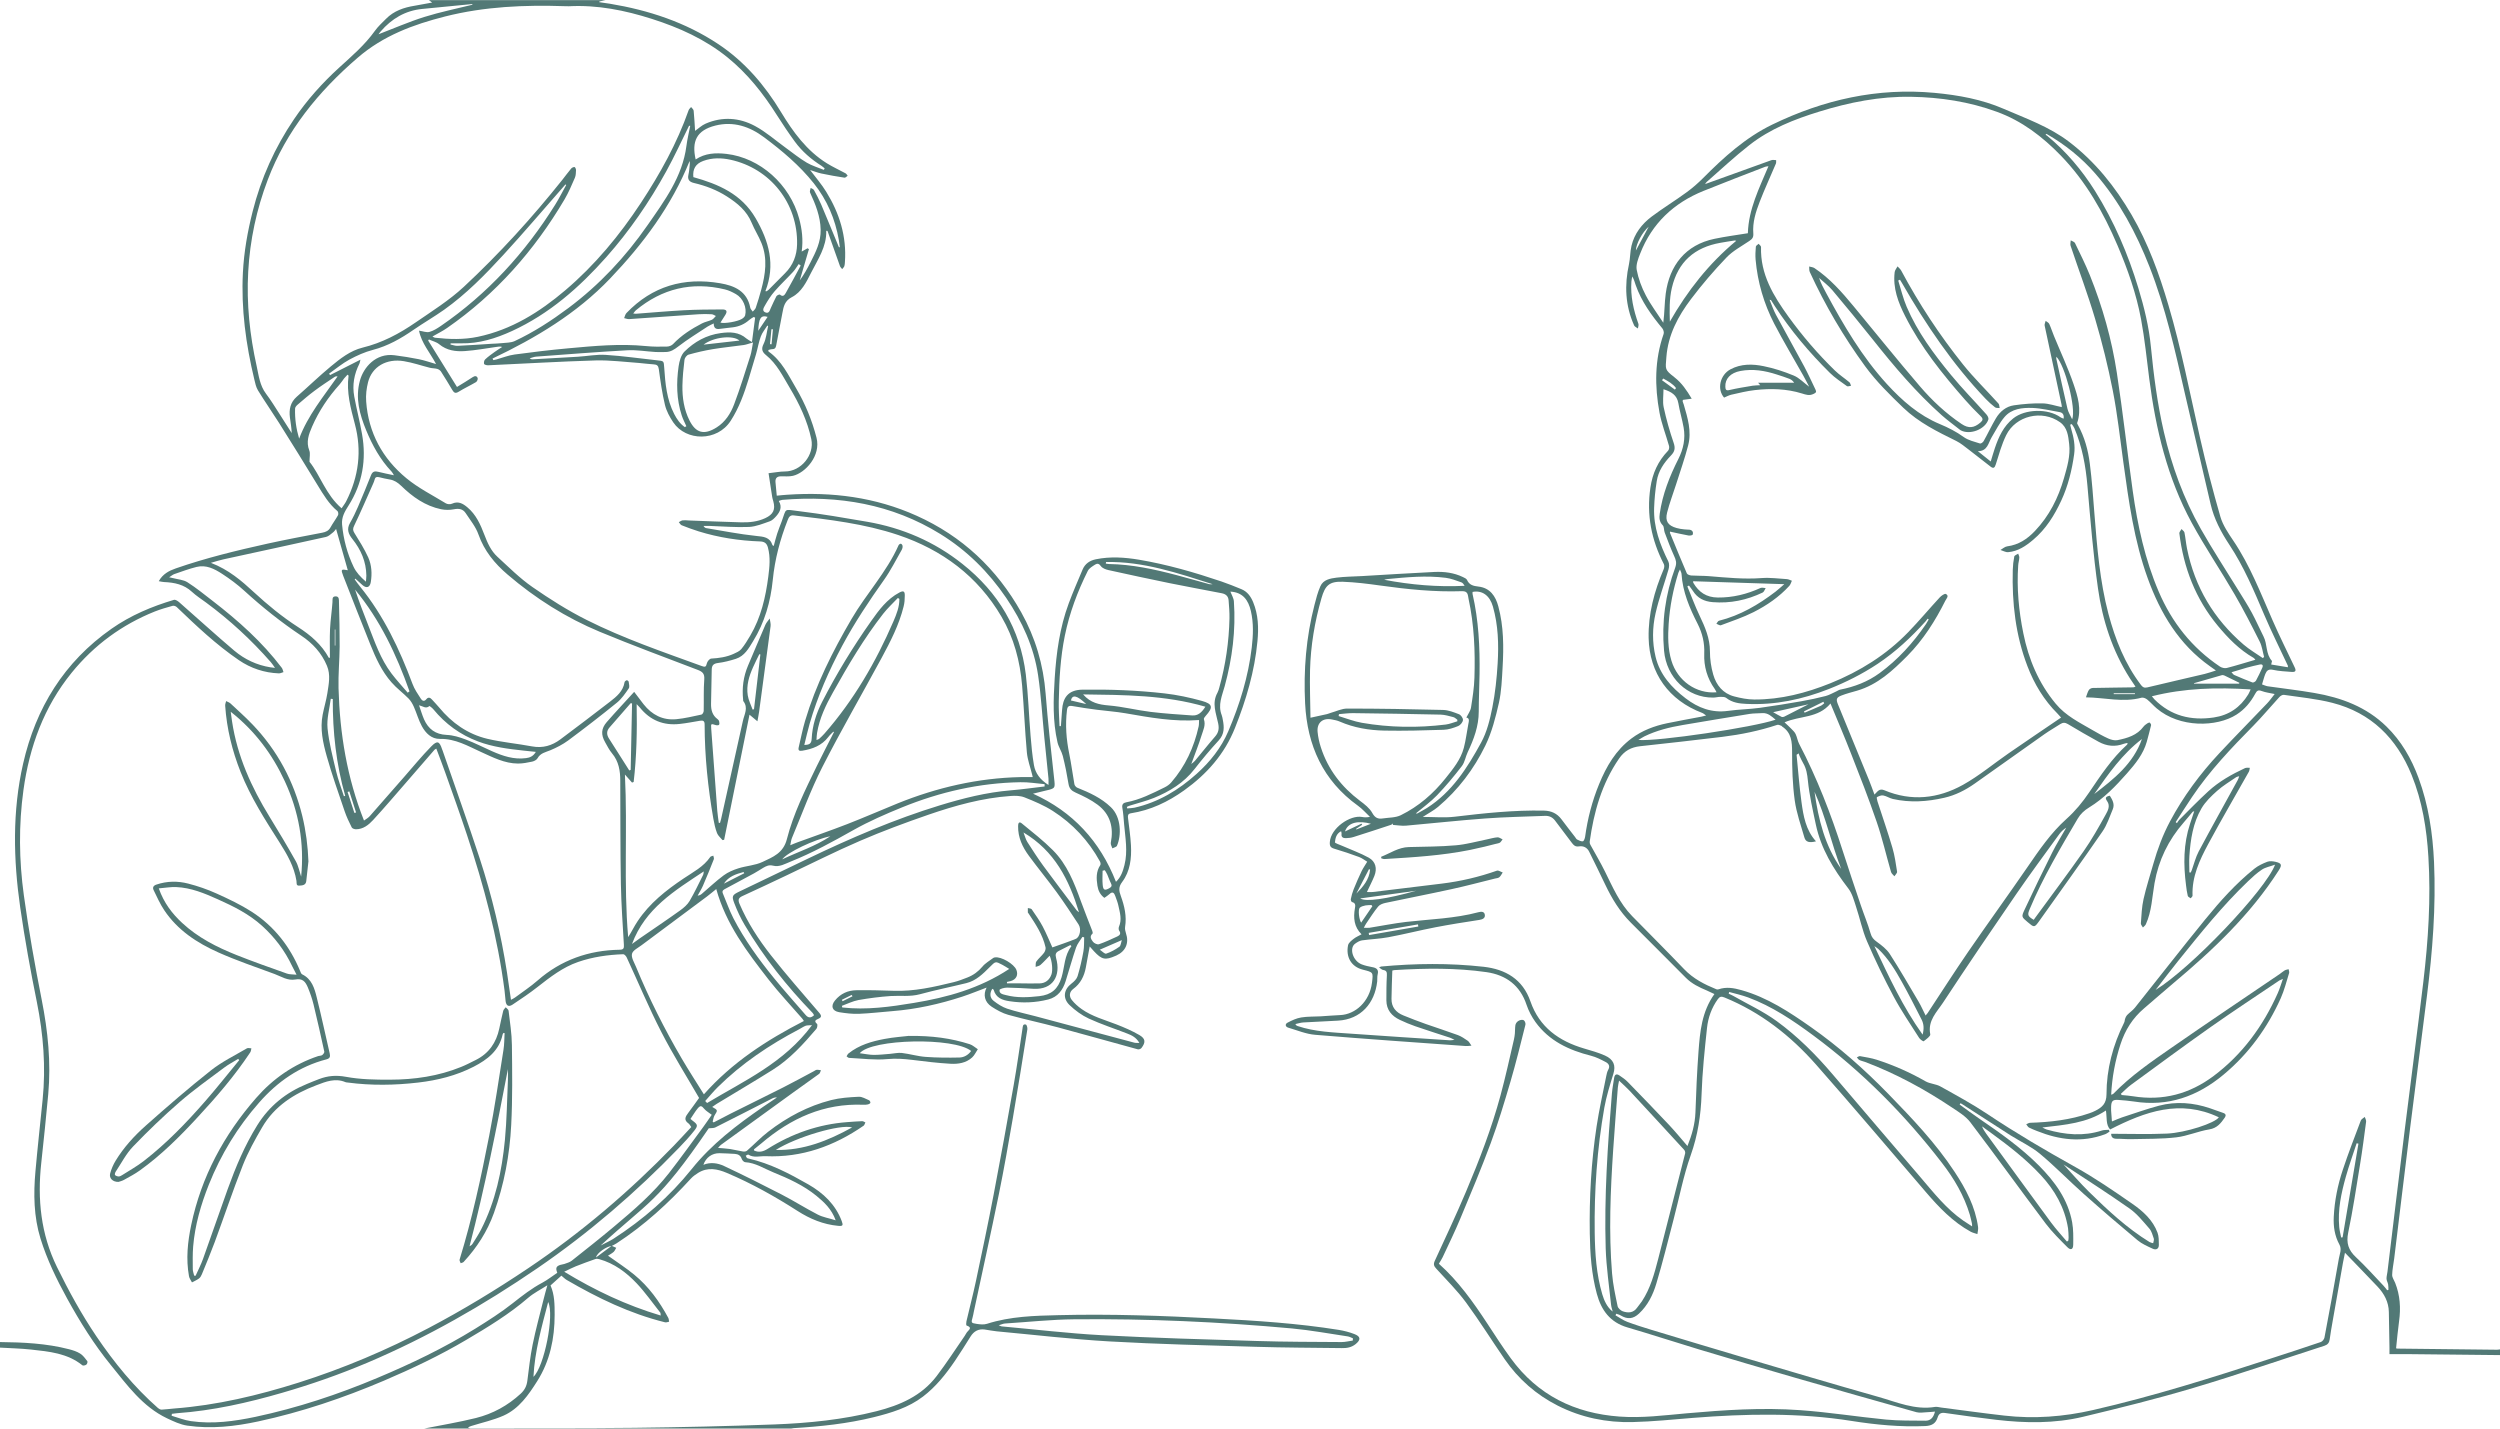 <?xml version="1.0" encoding="UTF-8"?>
<svg id="_レイヤー_2" data-name="レイヤー 2" xmlns="http://www.w3.org/2000/svg" viewBox="0 0 400.56 228.89">
  <defs>
    <style>
      .cls-1 {
        fill: #527976;
      }
    </style>
  </defs>
  <g id="T">
    <g>
      <path class="cls-1" d="M67.95,228.89c2.77-.55,5.56-1.01,8.3-1.69,2.7-.67,5.11-1.99,7.18-3.9.63-.58.95-1.22,1.06-2.04.25-1.94.46-3.9.85-5.82.49-2.4,1.14-4.77,1.73-7.16.18-.74.39-1.48.63-2.35-1.07.69-2.16,1.23-3.05,1.99-3.06,2.64-6.5,4.73-9.96,6.77-4.23,2.5-8.66,4.6-13.18,6.53-6.51,2.77-13.19,5.03-20.11,6.52-3.76.81-7.56,1.24-11.39.68-1.12-.16-2.22-.69-3.26-1.18-3.9-1.86-6.36-5.29-8.97-8.5-2.7-3.31-4.96-6.94-7.02-10.68-1.69-3.08-3.23-6.25-4.27-9.61-1.08-3.5-1.14-7.15-.81-10.78.34-3.83.77-7.65,1.15-11.48.53-5.26.12-10.44-.92-15.62-1.02-5.03-1.94-10.09-2.67-15.17-1.1-7.69-1.28-15.39.46-23.03,2.04-8.95,6.57-16.31,14.17-21.63,3.05-2.14,6.45-3.57,10-4.63.23-.07.61.18.84.38,2.95,2.58,5.84,5.23,8.83,7.76,1.66,1.4,3.61,2.32,5.79,2.67.19.03.39.05.73.09-.27-.38-.45-.67-.67-.92-3.12-3.56-6.58-6.75-10.39-9.56-.76-.56-1.56-1.07-2.25-1.71-1.27-1.18-2.81-1.49-4.45-1.56-.26-.01-.51-.08-.86-.14.65-1.16,1.64-1.67,2.73-2.05,4.81-1.67,9.75-2.87,14.71-3.97,2.91-.64,5.83-1.19,8.76-1.75.58-.11,1.01-.31,1.31-.84.37-.67.84-1.29,1.21-1.96.09-.16.04-.55-.09-.66-1.39-1.15-2.27-2.67-3.19-4.17-2.02-3.33-4.08-6.63-6.15-9.93-1.11-1.76-2.31-3.47-3.4-5.25-.31-.51-.44-1.15-.58-1.74-1.35-5.63-2.13-11.32-1.83-17.12.17-3.33.75-6.6,1.57-9.83,1.34-5.3,3.55-10.22,6.62-14.75,2.07-3.06,4.52-5.79,7.24-8.27,2.03-1.85,4.12-3.64,5.73-5.9.5-.7,1.16-1.29,1.77-1.91,1.26-1.28,2.86-1.82,4.59-2.1.91-.15,1.81-.33,2.8-.51-.21-.16-.36-.27-.52-.39h28.31l-.99.22-.03.11c.57.08,1.15.16,1.72.25,6.2,1.03,12.08,2.96,17.35,6.46,4.23,2.81,7.46,6.59,10.07,10.91,1.93,3.19,4.1,6.17,7.33,8.19.96.6,2.01,1.07,3,1.61.14.08.23.26.34.39-.17.11-.35.33-.5.31-1.25-.19-2.49-.41-3.72-.67-.61-.13-1.19-.37-1.8-.56.9,1.2,1.85,2.29,2.59,3.5,2.12,3.43,3.28,7.15,2.99,11.24-.02.22-.02.46-.09.66-.07.18-.23.32-.35.48-.12-.16-.28-.3-.35-.47-.67-1.86-1.32-3.73-1.98-5.59l-.1-.1-.12.05c.06,2.54-1.35,4.56-2.43,6.69-.76,1.51-1.53,3.11-3.08,3.91-1.15.59-1.33,1.5-1.52,2.55-.31,1.73-.68,3.45-.99,5.19-.08.43-.25.6-.68.6-.2,0-.4.09-.58.13.02.15,0,.22.03.24,2.11,1.48,3.17,3.77,4.42,5.89,1.46,2.48,2.55,5.12,3.27,7.93.74,2.87-1.79,5.64-3.78,6.1-.61.14-1.28.07-1.92.08-.66,0-.94.33-.87.98.07.68.13,1.37.2,2.12.61-.06,1.15-.12,1.68-.15,7.17-.49,14.12.39,20.72,3.36,7.3,3.28,12.86,8.5,16.77,15.48,2.27,4.06,3.55,8.39,3.91,13.04.35,4.5.85,8.99,1.35,13.48.19,1.69.26,1.68-1.41,2.06-.65.15-1.29.32-1.96.48,6.37,2.88,10.72,7.59,13.29,14.12.81-.75,1.11-1.71,1.36-2.68.56-2.2.13-4.4-.06-6.59-.07-.87-.13-1.74-.28-2.59-.1-.57.19-.8.63-.88,2.2-.41,4.17-1.42,6.14-2.39.39-.19.78-.46,1.06-.79,2.26-2.6,3.66-5.64,4.4-8.99.07-.32.04-.67.06-1.01-4.07.31-7.94-.42-11.82-1.09-1.51-.26-3.05-.36-4.57-.56-1.3-.17-2.6-.36-3.9-.59-.58-.1-.8.06-.87.65-.29,2.37-.11,4.7.37,7.03.33,1.6.53,3.23.82,4.84.04.22.27.49.48.57,1.94.78,3.82,1.63,5.36,3.11,1.71,1.63,1.69,4.57.98,6.18-.09.21-.49.29-.74.42-.09-.3-.3-.62-.25-.89.49-2.46-.08-4.58-2.11-6.1-1.06-.79-2.29-1.39-3.5-1.93-.7-.31-1.05-.67-1.17-1.43-.24-1.49-.54-2.98-.91-4.45-.19-.75-.68-1.44-.85-2.19-.78-3.38-.67-6.8-.45-10.23.26-4.1.81-8.15,2.25-12.03.68-1.83,1.46-3.62,2.22-5.42.4-.95,1.16-1.45,2.14-1.65,2.3-.47,4.62-.31,6.89.07,4.51.76,8.9,2.03,13.22,3.49,1.08.37,2.14.8,3.19,1.23.96.39,1.51,1.17,1.89,2.09.83,2.01.89,4.11.69,6.23-.45,4.83-1.81,9.42-3.6,13.91-1.67,4.2-4.52,7.41-8.15,10.01-2.58,1.84-5.37,3.18-8.53,3.67-.49.08-.5.37-.46.75.17,1.45.39,2.91.47,4.37.11,2.09-.12,4.18-1.41,5.89-.62.82-.51,1.44-.21,2.25.58,1.6.96,3.23.68,4.96-.05.32.04.69.14,1,.53,1.55-.03,2.88-1.52,3.56l-.14.06c-1.66.73-2.21.62-3.46-.73-.21-.23-.41-.46-.69-.77-.22,1.2-.42,2.28-.62,3.37-.26,1.39-.84,2.57-2.02,3.44-.61.45-.71,1.16-.22,1.77.44.55.99,1.04,1.57,1.45,1.68,1.19,3.67,1.72,5.56,2.45,1.26.49,2.52,1.03,3.69,1.71,1,.59,1.02,1.17.34,2.07-.11.15-.42.27-.59.22-4.28-1.16-8.55-2.38-12.84-3.53-2.63-.71-5.31-1.27-7.93-2-.93-.26-1.83-.77-2.65-1.3-1.14-.75-1.39-1.92-.81-3.06-1.29.48-2.58,1.02-3.9,1.45-3.64,1.19-7.37,2.02-11.2,2.32-1.78.14-3.56.36-5.34.43-1.06.04-2.13-.09-3.18-.26-1.14-.2-1.39-.99-.67-1.88.89-1.09,2.08-1.63,3.45-1.64,1.98-.03,3.96.02,5.94.09,3.29.12,6.46-.61,9.62-1.38.74-.18,1.47-.46,2.18-.74.96-.37,1.76-.95,2.44-1.76.46-.56,1.14-.93,1.73-1.38.07-.06.18-.08.28-.09.99-.16,3.06,1.05,3.43,2.01.32.82-.03,1.52-.9,1.78-.2.06-.41.1-.62.14,0,.07,0,.14.01.22.46,0,.92,0,1.39,0,1.27,0,2.53.05,3.8.02.96-.02,1.63-.55,1.94-1.46.22-.64.11-2.12-.3-2.98-.51.52-.96,1.03-1.46,1.47-.2.18-.52.22-.78.32.03-.29-.04-.65.11-.86.36-.5.86-.9,1.23-1.39.17-.23.3-.61.25-.87-.45-2.03-1.59-3.72-2.71-5.42l-.13-.17c-.01-.24,0-.48,0-.72.21.06.52.06.62.2.62.9,1.25,1.79,1.76,2.75.59,1.11,1.06,2.28,1.55,3.36,1.22-.44,2.51-.86,3.75-1.37.66-.27.92-1.57.45-2.3-1.13-1.74-2.28-3.48-3.5-5.16-1.45-1.98-3.01-3.88-4.47-5.86-1.03-1.4-1.75-2.94-1.72-4.75,0-.41.12-.81.58-.44,1.7,1.4,3.46,2.76,5.01,4.32,2.26,2.27,3.4,5.2,4.47,8.16.58,1.6,1.22,3.18,1.83,4.77.05.13.09.36.03.42-.55.48-.18.95.08,1.31.18.24.7.48.95.39,1-.34,1.97-.8,2.93-1.24.39-.18.66-.45.31-.94-.1-.15-.1-.45-.03-.63.5-1.14.15-2.25-.09-3.36-.11-.53-.32-1.04-.5-1.55-.18-.51-.43-.8-.95-.3-.23.22-.52.38-.8.59-.67-.5-.99-1.17-1.11-1.95-.18-1.15-.23-2.27.46-3.3.09-.13.03-.43-.06-.59-1.83-3.33-4.36-6.04-7.54-8.08-1.41-.9-2.98-1.56-4.54-2.18-.68-.27-1.51-.28-2.27-.22-4.52.32-8.85,1.53-13.1,2.99-3.7,1.28-7.38,2.64-10.97,4.19-3.98,1.71-7.85,3.68-11.77,5.53-2.35,1.11-4.7,2.23-7.07,3.31-.63.29-.77.58-.49,1.25,1.28,2.99,3.04,5.71,5.03,8.24,2.48,3.16,5.14,6.18,7.75,9.23.44.52.34.75-.2.98-.43.18-.64.37-.16.79.12.1.05.62-.1.8-2.1,2.46-4.27,4.86-7.04,6.59-2.96,1.86-5.98,3.63-8.97,5.45-.22.14-.43.3-.68.47.92.52.9.51.38,1.35-.18.29-.21.67-.31,1.01l.16.12c.89-.46,1.78-.94,2.68-1.39,2.81-1.41,5.64-2.79,8.45-4.21,1.66-.84,3.29-1.74,4.93-2.61.15-.08.3-.21.47-.22.22-.02.44.05.66.07-.1.2-.14.47-.29.58-1.36,1-2.75,1.96-4.11,2.95-3.88,2.8-7.76,5.61-11.63,8.43-.13.1-.23.24-.46.48.72.07,1.32.09,1.91.18.7.11,1.39.29,2.09.4.21.03.5,0,.64-.13,1.15-1,2.2-2.12,3.4-3.04,3.03-2.34,6.37-4.12,10.09-5.07,1.43-.36,2.94-.46,4.42-.53.54-.03,1.11.34,1.65.56.11.05.24.28.21.4-.02.11-.23.23-.37.26-.24.06-.49.07-.74.06-6.34-.26-11.65,2.17-16.37,6.2-.37.32-.77.61-1.15.93-.03.02-.01.09-.02.19.79.39,1.52.17,2.2-.26,3.91-2.45,8.14-3.94,12.76-4.28.79-.06,1.58-.12,2.38-.15.17,0,.34.13.51.2-.1.18-.14.43-.29.53-4.72,3.26-9.89,5.13-15.7,4.88-.92-.04-1.88.31-2.76-.25-.07-.05-.28.11-.42.17.06.12.11.26.19.36.06.06.18.08.27.1,3.45.78,6.54,2.41,9.57,4.14,2.39,1.37,4.35,3.21,5.35,5.88.26.69.18.83-.57.76-2.38-.22-4.52-1.11-6.5-2.38-3.62-2.32-7.35-4.41-11.31-6.09-1.56-.66-3.08-.97-4.62-.02-.41.26-.83.55-1.16.91-3.58,3.92-7.46,7.49-11.93,10.39-.24.15-.5.28-.75.41-.85.06-2.43,1.15-2.52,1.84.88-.65,1.69-1.26,2.5-1.86.24.11.49.21.73.32-.14.22-.23.48-.41.65-.28.25-.63.43-.91.61,1.46,1.05,2.9,1.97,4.21,3.05,2.31,1.9,4.04,4.29,5.45,6.92.09.18.09.41.13.61-.22.04-.47.15-.67.09-5.61-1.39-10.75-3.88-15.72-6.77-.31-.18-.57-.46-.87-.7-.59.53-1.17,1.05-1.74,1.57.66,1.49.66,3.1.66,4.7,0,3.78-.75,7.41-2.79,10.63-1.39,2.2-2.91,4.41-5.38,5.52-1.64.73-3.44,1.12-5.17,1.66-.18.06-.36.11-.54.29.12.03.24.08.37.08,8.77-.02,17.53.03,26.3-.07,7.47-.09,14.95-.26,22.41-.54,5.51-.21,10.99-.76,16.37-2.12,3.77-.96,7.21-2.45,9.63-5.62,1.59-2.09,3.02-4.3,4.51-6.46.13-.18.21-.4.35-.57.3-.38.94-.75-.06-1.08-.08-.03-.07-.45-.02-.67.5-2.15,1.06-4.28,1.52-6.44.98-4.63,1.96-9.27,2.85-13.92,1.12-5.82,2.17-11.66,3.2-17.49.53-3,.95-6.03,1.41-9.04.05-.35.04-.79.54-.66.14.03.28.52.24.77-.76,4.75-1.51,9.51-2.33,14.25-.7,4.06-1.41,8.11-2.23,12.14-1.29,6.31-2.68,12.61-4.03,18.91-.06.27-.09.54-.17.8-.26.91-.27.95.64,1.09.54.08,1.14.15,1.64-.01,3.75-1.2,7.62-1.3,11.49-1.39,8.32-.21,16.64.09,24.94.53,6.67.35,13.33.77,19.94,1.83.85.14,1.71.36,2.51.67,1.02.39,1.05.91.21,1.6-.66.54-1.43.67-2.23.65-4.62-.06-9.24-.07-13.85-.21-7.79-.23-15.59-.42-23.37-.86-6.04-.35-12.06-1.06-18.09-1.62-.64-.06-1.27-.2-1.91-.29-.99-.13-1.72.27-2.25,1.11-.83,1.32-1.65,2.65-2.53,3.94-1.44,2.12-3.04,4.12-5.09,5.69-2.34,1.79-5.09,2.61-7.9,3.31-4.21,1.04-8.5,1.49-12.82,1.75-.29.02-.58.11-.87.16h-58.41ZM27.09,92.49c.36.08.5.1.64.14.77.21,1.66.25,2.3.66,1.42.9,2.73,1.98,4.07,3.01,4.08,3.15,7.91,6.56,11.04,10.69.15.19.19.47.28.7-.25.07-.5.21-.74.2-2.33-.09-4.49-.81-6.41-2.12-3.62-2.47-6.79-5.47-9.95-8.5-.15-.15-.48-.26-.67-.2-.95.26-1.91.54-2.83.9-5.29,2.12-9.74,5.39-13.34,9.82-4.45,5.49-6.76,11.86-7.72,18.78-.78,5.62-.71,11.27.06,16.86.77,5.62,1.77,11.22,2.87,16.79.99,5,1.5,10.01,1.04,15.09-.34,3.68-.72,7.36-1.12,11.04-.63,5.78-.08,11.35,2.52,16.66,1.88,3.84,3.93,7.57,6.32,11.11,2.85,4.21,6.04,8.12,9.87,11.49.15.13.38.25.57.25.66-.03,1.32-.13,1.99-.18,6.85-.52,13.47-2.1,19.99-4.16,7.19-2.28,14.12-5.22,20.79-8.73,5.51-2.9,10.82-6.13,15.99-9.6,8.48-5.7,16.21-12.28,23.31-19.62.95-.98,1.86-1.99,2.8-2.99-.18-.24-.28-.46-.45-.58-.79-.55-.49-1.09-.05-1.67.63-.84,1.24-1.7,1.75-2.41-2.04-3.53-4.21-6.98-6.06-10.59-2-3.89-3.69-7.94-5.53-11.91-.1-.22-.37-.53-.56-.53-2.46.09-4.89.43-7.23,1.24-2.46.85-4.47,2.42-6.49,4-1.28,1.01-2.65,1.92-4.01,2.83-.62.42-1.02.2-1.12-.55-.08-.57-.09-1.14-.17-1.7-1.1-8.52-3.31-16.78-6.01-24.91-1.11-3.36-2.31-6.68-3.49-10.01-.45-1.27-.94-2.53-1.43-3.84-.14.09-.24.12-.3.19-1.43,1.65-2.85,3.3-4.29,4.95-1.84,2.11-3.65,4.25-5.55,6.31-.71.77-1.58,1.47-2.74,1.47-.23,0-.58-.12-.67-.29-.43-.85-.84-1.72-1.15-2.63-.99-2.91-2.02-5.81-2.85-8.76-.61-2.17-1.11-4.4-.66-6.69.22-1.14.57-2.27.75-3.42.22-1.46.55-2.94-.06-4.4-.85-2.05-2.3-3.62-4.09-4.81-3.25-2.17-6.28-4.59-9.16-7.22-1.09-1-2.3-1.89-3.54-2.7-1.23-.8-2.57-1.5-4.12-1.11-1.2.3-2.37.74-3.54,1.14-.24.08-.45.27-.85.52ZM69.26,53.9c.18.09.29.19.42.21,2.3.26,4.62.33,6.9-.15,5.36-1.13,9.86-3.94,13.98-7.44,4.77-4.05,8.71-8.82,12.14-14.03,3.07-4.67,5.77-9.53,7.63-14.82.07-.2.26-.35.4-.52.14.19.39.38.41.59.11,1.09.16,2.19.23,3.23.53-.37,1.06-.89,1.69-1.16,2.67-1.16,5.39-.97,7.89.37,1.78.95,3.32,2.33,4.97,3.52,1.11.8,2.17,1.67,3.34,2.36.84.5,1.82.78,2.74,1.16.04-.08.08-.17.13-.25-.16-.13-.32-.27-.49-.39-1.65-1.04-3.12-2.3-4.28-3.88-1.01-1.38-1.96-2.8-2.88-4.25-2.19-3.46-4.7-6.64-7.9-9.24-3.6-2.92-7.74-4.78-12.12-6.18-4.33-1.38-8.74-2.27-13.32-2.03-.2.01-.4,0-.6-.01-6.48-.22-12.91.05-19.23,1.65-5.09,1.29-9.9,3.07-13.99,6.6-6.32,5.44-11.44,11.7-14.42,19.57-1.8,4.74-2.85,9.65-3.13,14.72-.29,5.12.25,10.17,1.36,15.16.33,1.51.5,3.08,1.49,4.39.78,1.03,1.45,2.14,2.15,3.22.67,1.03,1.32,2.06,1.97,3.09-.03-.86-.18-1.69-.29-2.51-.16-1.27.06-2.4,1.09-3.31,1.83-1.6,3.58-3.3,5.45-4.85,1.53-1.27,3.14-2.54,5.09-3.02,3.15-.77,5.89-2.23,8.53-4.05,2.64-1.82,5.35-3.51,7.71-5.7,5.7-5.31,10.92-11.05,15.77-17.13.48-.6.93-1.23,1.42-1.81.12-.14.36-.26.54-.25.09,0,.24.31.24.48-.02.42-.02.87-.18,1.24-.51,1.17-1.01,2.37-1.66,3.47-4.83,8.18-10.99,15.17-18.83,20.61-.72.5-1.51.89-2.34,1.36ZM56.93,92.71l-.1.12c.29.4.57.81.89,1.19,3.77,4.66,6.29,9.98,8.37,15.55.31.84.84,1.61,1.33,2.37.19.3.52.56.9.08.27-.34.6-.28.88.05.38.43.79.83,1.15,1.27,2.05,2.49,4.59,4.28,7.72,5.03,2.36.56,4.79.77,7.18,1.22,1.71.32,3.19-.12,4.53-1.12,2.66-1.99,5.31-4,7.94-6.03,1.06-.82,2.12-1.68,2.35-3.14.02-.12.21-.27.35-.31.08-.02.3.14.31.24.05.36.18.83.01,1.07-.56.81-1.13,1.66-1.88,2.27-2.56,2.08-5.17,4.1-7.82,6.07-.87.64-1.86,1.15-2.86,1.57-.77.32-1.59.44-2.05,1.28-.14.26-.54.47-.86.54-.74.16-1.51.31-2.27.31-2.15-.01-4.02-.99-5.92-1.85-2.11-.96-4.12-2.15-6.58-2.1-1.38.03-2.3-.93-2.91-2.04-.53-.97-.82-2.07-1.27-3.08-.21-.48-.49-.97-.85-1.34-.88-.9-1.92-1.65-2.74-2.6-1.56-1.77-2.53-3.91-3.4-6.08-1.47-3.66-2.91-7.32-4.34-10.99-.41-1.06-.34-1.1.76-.89.04,0,.08-.04-.02.01-.63-2.2-1.24-4.38-1.88-6.63-.16.19-.3.41-.5.56-.35.27-.71.63-1.12.72-5.47,1.22-10.95,2.39-16.43,3.59-.61.13-1.21.33-2.01.56,2.83,1.08,4.9,2.86,6.9,4.71,2.21,2.04,4.52,3.94,7.05,5.57,1.99,1.28,3.79,2.8,4.95,4.94,0,.01.08,0,.17-.02,0-1.53-.05-3.07.02-4.6.07-1.43.29-2.86.39-4.3.03-.44-.11-.92.51-.93.58,0,.52.54.53.9.06,2.38.12,4.76.11,7.14-.02,2.23-.24,4.47-.18,6.69.2,7.25,1.36,14.34,4.08,21.19.24-.18.64-.39.92-.7,1.86-2.1,3.69-4.22,5.54-6.32,1.42-1.62,2.79-3.3,4.3-4.84.99-1.02,1.33-.86,1.76.46l.06.14c2,5.79,4.07,11.56,5.98,17.39,1.94,5.95,3.39,12.03,4.35,18.21.22,1.43.42,2.87.64,4.38.27-.15.47-.23.64-.36,1.21-.9,2.49-1.74,3.62-2.73,3.78-3.3,8.19-4.85,13.15-4.93.65-.01.71-.25.68-.8-.19-3.24-.42-6.49-.48-9.74-.1-5.51-.07-11.03-.1-16.54,0-1.59-.24-3.1-1.32-4.39-.44-.53-.76-1.16-1.1-1.77-.69-1.21-.65-2.19.25-3.23,1.42-1.63,2.91-3.21,4.4-4.85.47.62.98,1.31,1.51,1.99,1.34,1.69,3.07,2.6,5.25,2.39,1.35-.13,2.69-.46,4.02-.74.16-.03.36-.38.36-.59.04-1.69-.04-3.38.09-5.06.07-.93-.31-1.23-1.07-1.52-5.23-2-10.49-3.94-15.66-6.09-5.41-2.25-10.33-5.36-14.79-9.18-2.06-1.76-3.73-3.78-4.66-6.42-.43-1.23-1.32-2.3-2.05-3.42-.45-.68-1.1-.77-1.9-.61-.66.13-1.39.12-2.04-.01-2.54-.53-4.57-1.98-6.39-3.75-.54-.52-1.1-.9-1.85-1.02-.56-.09-1.12-.22-1.67-.36-.37-.09-.63-.05-.73.37-.06.24-.16.47-.26.7-1,2.23-1.96,4.49-3.02,6.69-.23.48-.24.73.03,1.17.79,1.27,1.6,2.56,2.22,3.92.55,1.23.63,2.6.41,3.95-.14.87-.69,1.05-1.34.48-.38-.33-.76-.68-1.13-1.02ZM123.08,52.26l-.13-.1c-.36.58-.82,1.12-1.05,1.75-.34.91-.49,1.88-.76,2.82-.38,1.33-.78,2.66-1.19,3.99-.72,2.34-1.53,4.62-2.88,6.71-2.16,3.34-7.13,3.29-9.2.24-.57-.85-1.09-1.81-1.33-2.8-.45-1.87-.72-3.79-.98-5.71-.08-.58-.3-.75-.83-.78-.77-.04-1.53-.16-2.3-.22-2.33-.16-4.66-.47-6.98-.41-5.76.17-11.51.52-17.26.78-.22,0-.59-.1-.63-.22-.06-.22.01-.58.17-.72.46-.44.99-.81,1.51-1.19.4-.29.82-.54,1.22-.81-.36-.11-.62-.05-.89-.01-1.69.24-3.37.55-5.07.67-1.47.1-2.91-.08-4.14-1.1-.45-.37-1.09-.51-1.64-.76l-.12.17c1.53,2.47,3.06,4.93,4.62,7.44.91-.56,1.74-1.05,2.53-1.58.36-.24.65-.19.78.15.07.17-.09.55-.26.65-.91.54-1.89.99-2.79,1.55-.5.31-.74.17-1-.27-.59-1-1.2-2-1.83-2.98-.13-.19-.38-.36-.61-.42-.37-.1-.77-.08-1.15-.17-1.39-.35-2.76-.83-4.17-1.06-2.81-.47-5.12.89-5.75,3.37-.25.99-.38,2.07-.3,3.09.36,5.01,2.62,9.14,6.44,12.29,1.91,1.58,4.19,2.72,6.33,4.03.25.15.71.18.99.05.99-.45,1.72-.03,2.44.57,1.41,1.17,2.12,2.79,2.75,4.44.49,1.29,1.05,2.55,2.06,3.48,1.82,1.67,3.59,3.45,5.62,4.86,2.78,1.93,5.67,3.76,8.7,5.28,5.93,2.98,12.22,5.12,18.45,7.39.5.18.68.16.8-.42.06-.31.44-.76.7-.78,1.25-.07,2.46-.24,3.6-.76.44-.2.93-.41,1.22-.76.55-.66,1-1.42,1.44-2.16,1.72-2.92,2.46-6.14,2.89-9.46.2-1.56.36-3.1-.06-4.65-.18-.68-.55-.96-1.27-.98-3.34-.12-6.62-.62-9.82-1.61-.92-.29-1.83-.62-2.73-.98-.19-.07-.31-.33-.46-.5.21-.1.4-.26.62-.29.32-.04.64,0,.97.02,2.8.1,5.61.23,8.41.3,1.32.03,2.62-.1,3.85-.67,1.28-.6,1.66-1.36,1.29-2.71-.06-.22-.14-.43-.17-.65-.2-1.23-.38-2.47-.59-3.84,1.01-.11,1.82-.28,2.63-.28,2.57,0,4.75-2.64,4.22-5.17-.63-2.97-1.92-5.67-3.47-8.26-1.1-1.85-2.05-3.81-3.78-5.21-.57-.46-.83-.94-.4-1.78.43-.86.5-1.9.73-2.86ZM133.63,117.31l-.11-.08c-.27.28-.57.54-.81.86-1.05,1.38-2.53,1.92-4.16,2.19-.52.09-.7-.05-.57-.58.34-1.4.6-2.82,1.01-4.19,1.72-5.78,4.4-11.12,7.44-16.32,2.36-4.05,5.63-7.51,7.55-11.84.05-.12.28-.26.38-.23.12.04.25.24.26.37.02.19-.03.41-.12.57-.93,1.62-1.77,3.32-2.85,4.84-2.41,3.4-4.71,6.85-6.68,10.52-2.15,4.01-3.98,8.15-5.24,12.52-.32,1.1-.56,2.23-.86,3.42.78-.02,1.14-.18,1.18-.98.1-2.08.72-4.06,1.67-5.91,2.31-4.51,4.95-8.83,7.87-12.97,1.24-1.76,2.53-3.51,4.51-4.56.63-.33.88-.24.87.48,0,.59-.04,1.2-.19,1.77-.73,2.93-2.1,5.59-3.52,8.22-3.15,5.83-6.48,11.57-9.49,17.47-1.87,3.66-3.27,7.56-4.87,11.36-.14.32-.17.69-.28,1.19.49-.2.82-.35,1.16-.47,2.65-.97,5.32-1.89,7.95-2.91,2.72-1.06,5.4-2.23,8.1-3.33,6.32-2.55,12.86-4.06,19.69-4.21.64-.01,1.27,0,1.95,0-.04-.15-.06-.27-.09-.38-.29-1.19-.74-2.37-.85-3.58-.32-3.56-.46-7.13-.76-10.7-.33-3.9-1.31-7.63-3.3-11.03-3.81-6.51-9.52-10.73-16.56-13.1-5.41-1.82-11.08-2.47-16.73-3.14-.59-.07-.79.28-.96.72-1.22,3.1-2.07,6.29-2.4,9.62-.35,3.49-1.3,6.81-3.16,9.83-.7,1.14-1.36,2.36-2.75,2.81-.94.3-1.91.55-2.88.67-.7.09-.97.38-.99,1.02-.04,1.83-.07,3.67-.11,5.5-.02.99.2,1.86,1.05,2.48.11.08.22.22.25.36.04.18.07.43-.02.54-.08.1-.36.1-.52.05-.79-.25-.79-.26-.73.6.32,4.38.64,8.76.97,13.14.05.64.16,1.28.24,1.92h.2c.06-.21.12-.41.17-.61,1.17-5.25,2.35-10.51,3.5-15.76.23-1.03.89-2.07.06-3.13-.04-.05-.02-.14-.03-.22-.2-1.89.04-3.71.78-5.46.93-2.18,1.84-4.38,2.79-6.56.16-.36.46-.67.69-1,.05.41.19.83.14,1.22-.6,4.58-1.22,9.15-1.84,13.72-.06.45-.16.89-.27,1.53-.49-.41-.81-.68-1.27-1.06-1.38,6.78-2.72,13.41-4.06,20.04-.09.02-.17.04-.26.06-.3-.37-.72-.7-.88-1.12-.28-.73-.45-1.52-.59-2.3-.87-5-1.39-10.03-1.4-15.11,0-.56-.23-.68-.73-.6-1.08.18-2.15.39-3.23.51-2.62.3-4.77-.57-6.43-2.64-.13-.16-.28-.31-.5-.53.08,4.26,0,8.38-.48,12.47-.09.03-.17.07-.26.1-.34-.38-.68-.77-1.14-1.29.44,8.81-.23,17.44.52,26.05.56-.85.97-1.75,1.52-2.56,1.91-2.87,4.55-4.95,7.37-6.84,1.51-1.02,3.18-1.86,4.26-3.44.08-.12.32-.14.49-.21.03.19.15.42.08.58-.56,1.42-1.13,2.84-1.74,4.24-.24.55-.56,1.05-.85,1.58.33-.03.53-.16.71-.32,1.15-.98,2.25-2.03,3.47-2.93.69-.51,1.54-.87,2.37-1.13,1.27-.4,2.68-.46,3.87-1.03,1.62-.77,3.31-1.39,3.88-3.64,1.04-4.08,2.93-7.87,4.77-11.66.9-1.84,1.84-3.65,2.77-5.48ZM169.75,116.34c.08,0,.15,0,.23,0,.07-.86.14-1.73.19-2.59.12-1.84.87-3.22,3.27-3.25,4.4-.06,8.79.1,13.16.6,2.01.23,4.02.66,5.97,1.2,1.76.49,1.83,1.04.61,2.4-.14.15-.34.41-.29.54.33.93-.12,1.76-.37,2.58-.48,1.54-1.08,3.03-1.65,4.59.2-.17.42-.31.58-.5,1.08-1.29,2.12-2.62,3.23-3.89.57-.65.67-1.28.5-2.11-.33-1.62-1.05-3.24-.12-4.91.14-.26.22-.55.3-.84,1.01-3.63,1.55-7.33,1.63-11.09.02-.96-.07-1.93-.14-2.89-.05-.67-.47-1.01-1.1-1.13-2.78-.54-5.56-1.05-8.33-1.61-3.28-.67-6.55-1.38-9.82-2.1-.44-.1-.98-.3-1.21-.63-.3-.43-.59-.46-.91-.26-.44.28-.97.59-1.19,1.02-1.65,3.31-2.94,6.75-3.68,10.39-.71,3.47-.9,6.99-.97,10.52-.03,1.32.07,2.65.12,3.97ZM78.91,57.44c.04.09.09.17.13.26.16-.03.33-.06.48-.1.98-.27,1.94-.67,2.94-.8,2.85-.39,5.71-.73,8.57-.99,4.15-.38,8.31-.78,12.49-.36,1.11.11,2.23.11,3.34.08.34,0,.76-.17.98-.4,1.33-1.41,2.94-2.43,4.63-3.31.5-.26,1.08-.35,1.6-.59.25-.12.42-.4.63-.6-.23-.1-.45-.27-.68-.28-.69-.04-1.39-.05-2.08,0-3.71.25-7.43.53-11.14.78-.26.02-.54-.11-.8-.16.12-.28.18-.62.38-.82,4.13-4.3,9.19-5.76,14.99-4.77,2.29.39,4.33,1.25,4.84,3.93.04.22.26.41.4.62.16-.2.4-.38.48-.61.32-.96.62-1.93.88-2.91.67-2.48,1.04-4.98.04-7.45-.45-1.12-1.12-2.15-1.58-3.27-.79-1.92-2.29-3.14-3.96-4.21-1.62-1.04-3.41-1.72-5.28-2.16-.72-.17-1.07-.53-.89-1.32.13-.55.16-1.13.22-1.7.02-.17-.02-.34-.03-.5-2.91,7.22-7.45,13.29-12.75,18.84-5.35,5.6-11.89,9.5-18.83,12.81ZM114.77,142.44c-.52.42-.99.82-1.48,1.19-3.5,2.61-7.01,5.21-10.5,7.82-.56.42-1.41.83-1.53,1.38-.14.61.36,1.39.64,2.07,2.1,5.09,4.57,9.99,7.35,14.74,1.12,1.91,2.33,3.77,3.53,5.7,4.55-5.13,10.08-8.7,16.02-11.75-.11-.17-.18-.3-.28-.41-1.8-2.08-3.7-4.08-5.39-6.25-3.42-4.4-6.81-8.85-8.37-14.49ZM110.62,179.27c.12.1.23.2.35.29.82.61.9.8.27,1.6-.75.95-1.58,1.85-2.42,2.72-6.93,7.18-14.46,13.66-22.7,19.31-8.62,5.9-17.64,11.07-27.26,15.15-4.45,1.88-9.01,3.48-13.65,4.82-5.52,1.6-11.1,2.86-16.85,3.27-.28.02-.55.07-.82.1-.01.1-.03.2-.04.31,1.03.3,2.04.71,3.09.86,3.49.5,6.93.03,10.35-.69,6.71-1.43,13.19-3.57,19.51-6.23,5.41-2.27,10.69-4.8,15.69-7.89,2.06-1.28,4.12-2.59,6.02-4.09,1.52-1.2,3.03-2.38,4.75-3.29.84-.45,1.6-1.06,2.38-1.58-.3-.75-.18-1.04.47-1.26.21-.07.44-.08.65-.15.41-.15.86-.26,1.19-.52,2.3-1.82,4.59-3.63,6.83-5.51,3.14-2.63,6.25-5.31,8.78-8.56,1.87-2.41,3.65-4.89,5.46-7.35.49-.67.95-1.36,1.37-1.96-.45-.35-.89-.59-1.19-.94-.45-.54-.63-.61-1.09-.05-.4.49-.72,1.05-1.13,1.65ZM123.97,87.48c.19-.69.34-1.34.55-1.97.21-.66.48-1.3.72-1.95.82-2.21.26-1.96,2.76-1.66,3.67.45,7.31,1.07,10.95,1.7,5.64.98,10.76,3.18,15.26,6.76,5.73,4.55,9.26,10.41,10.15,17.71.39,3.25.49,6.53.76,9.79.13,1.58.27,3.16.54,4.72.23,1.32,1,2.36,2.33,3.19,0-.44.03-.74,0-1.04-.22-2.17-.45-4.34-.66-6.52-.33-3.33-.51-6.69-1-10-.67-4.54-2.55-8.63-5.11-12.41-2.81-4.14-6.3-7.61-10.56-10.24-7.78-4.8-16.31-6.22-25.3-5.47-.18.01-.35.1-.58.18.59.98.19,1.74-.4,2.42-.29.33-.64.69-1.03.83-1.09.38-2.21.85-3.33.91-2.08.09-4.16-.09-6.25-.16-.35-.01-.7,0-1.05,0,.14.23.29.33.44.35,2.66.44,5.32.97,8,1.25,1.19.12,2.19.18,2.61,1.48.01.03.08.05.2.13ZM90.72,29.64l-.12-.09c-.2.23-.4.46-.6.69-3.11,3.54-6.16,7.13-9.35,10.6-2.92,3.18-5.95,6.27-9.49,8.79-1.6,1.13-3.3,2.11-4.91,3.22-2.01,1.39-4.09,2.58-6.5,3.21-1.3.34-2.57.91-3.76,1.55-1.15.63-2.18,1.49-3.26,2.25.05.08.1.16.15.24,1.58-.8,3.17-1.61,4.87-2.47-.08.32-.09.49-.16.63-.85,1.67-1.17,3.43-.83,5.27.37,2.02.9,4.02,1.25,6.04.72,4.06.07,7.9-2.15,11.41-.61.96-1.16,1.88-1.05,3.07.22,2.37.82,4.63,1.85,6.78.42.89,1.09,1.6,1.97,2.37.03-.46.07-.72.07-.98-.03-2.23-.87-4.15-2.24-5.86-.64-.8-.95-1.58-.38-2.57.48-.83.9-1.71,1.28-2.59.72-1.68,1.42-3.37,2.09-5.07.24-.6.61-.68,1.17-.53.78.2,1.58.35,2.5.55-.17-.27-.25-.46-.38-.59-1.82-1.92-3.07-4.2-4.07-6.62-1.05-2.56-1.77-5.15-1-7.96.57-2.09,2.52-4.45,5.54-4.06,1.3.17,2.6.37,3.88.63.91.18,1.79.5,2.78.78-.96-1.83-2.34-3.34-2.73-5.35.64.09,1.2.33,1.67.2.65-.18,1.26-.57,1.83-.96,7.5-5.15,13.5-11.72,18.31-19.41.64-1.02,1.17-2.1,1.76-3.15ZM134.42,39.62l.14-.02c-.05-.38-.1-.77-.16-1.15-.58-3.36-1.88-6.4-4.01-9.08-2.28-2.86-5.04-5.18-7.95-7.36-2.35-1.76-4.94-2.61-7.82-1.89-3.04.77-3.81,2.54-3.16,5.43,1.52-1.02,3.21-1.09,4.94-.89,5.38.62,10.17,4.89,11.64,10.35.46,1.7.67,3.43.41,5.3.38-.22.66-.37.94-.53.07.05.15.09.22.14-.49,1.67-.98,3.34-1.47,5.01.68-.93,1.23-1.92,1.74-2.93.83-1.63,1.65-3.25,1.61-5.19-.05-2.16-.82-4.06-1.7-5.96-.09-.19.06-.49.1-.74.18.11.44.18.53.35.42.76.82,1.53,1.16,2.32.96,2.27,1.89,4.55,2.83,6.82ZM216.75,214.81c0-.13.01-.25.02-.38-.28-.11-.55-.27-.85-.31-2.97-.44-5.92-.99-8.91-1.27-11.6-1.06-23.23-1.58-34.87-1.47-3.71.04-7.42.44-11.14.68-.27.02-.53.15-.98.28.3.12.38.17.47.18,5.34.48,10.66,1.12,16.01,1.41,8.3.44,16.61.68,24.92.93,4.51.14,9.03.14,13.55.17.59,0,1.18-.16,1.78-.24ZM122.63,46.65l.19.02c.11-.08.24-.15.34-.25.88-.88,1.74-1.77,2.62-2.64,1.29-1.28,1.89-2.86,1.93-4.62.15-6.56-4.28-12.18-10.69-13.57-1.44-.31-2.91-.33-4.33.19-1.23.45-1.73,1.29-1.6,2.6,4.04,1.13,7.71,2.7,9.97,6.57,2.15,3.69,3.22,7.48,1.57,11.71ZM120.65,54.87c-.68.19-1.07.35-1.48.41-1.64.23-3.3.39-4.94.66-1.32.22-2.62.52-3.9.88-.29.08-.63.52-.66.83-.17,1.38-.3,2.76-.33,4.15-.03,1.93.26,3.83,1.13,5.56,1,1.99,2.31,2.42,4.37,1.11,1.37-.87,2.23-2.22,2.78-3.68.97-2.56,1.77-5.19,2.61-7.8.2-.63.26-1.3.42-2.11ZM54.74,81.43c.29-.44.56-.77.74-1.14,2-3.94,2.52-8.06,1.38-12.34-.67-2.55-1.37-5.08-1.01-7.76,0-.03-.06-.06-.17-.16-.18.2-.37.39-.55.61-.24.31-.45.66-.71.95-1.82,2.02-3.32,4.25-4.41,6.75-.54,1.24-1,2.46-.45,3.85.18.45.03,1.03.03,1.8,1.73,2.16,2.61,5.28,5.14,7.45ZM167.37,126.01c0-.12,0-.25,0-.37-1.29-.11-2.59-.34-3.88-.31-6.58.11-12.89,1.56-18.96,4.03-2.66,1.08-5.3,2.24-7.8,3.64-3.27,1.84-6.54,3.64-10.03,5.04-.91.36-1.82.93-2.84.66-.65-.17-1.11.07-1.6.36-.49.29-.96.61-1.46.88-1.5.82-3.01,1.62-4.52,2.43-.31.17-.66.31-.46.78.56,1.32,1.03,2.69,1.68,3.96,1.79,3.45,4.05,6.59,6.5,9.59,1.64,2.02,3.39,3.95,5.09,5.93.43.5.85.49,1.34.03-.08-.12-.13-.27-.23-.37-4.16-4.29-7.84-8.95-10.89-14.1-.65-1.1-1.2-2.28-1.66-3.48-.44-1.15-.31-1.32.78-1.85,3.68-1.77,7.36-3.54,11.04-5.3,6.86-3.29,13.84-6.3,21.13-8.53,3.7-1.13,7.45-2.08,11.33-2.4,1.81-.15,3.62-.41,5.43-.62ZM110.58,20.16h-.18c-1.21,2.44-2.34,4.91-3.65,7.29-2.71,4.92-5.87,9.53-9.6,13.74-4.32,4.86-9.13,9.1-15.12,11.85-2.6,1.19-5.27,2.03-8.17,1.97-.55-.01-1.11,0-1.66,0l-.02.19c.37.07.75.23,1.12.21,1.83-.08,3.65-.21,5.48-.33.54-.03,1.09-.04,1.63-.1.69-.08,1.44-.05,2.05-.33,3.06-1.43,5.89-3.27,8.6-5.29,4.98-3.72,9.17-8.2,12.7-13.29,2.71-3.9,5.58-7.75,6.22-12.68.14-1.08.4-2.15.61-3.23ZM197.13,94.78c.21.55.54,1.06.57,1.6.32,4.6-.26,9.11-1.47,13.55-.42,1.53-1.13,3.02-.48,4.66.09.23.12.48.17.72.24,1.2.28,2.31-.66,3.33-1.36,1.48-2.65,3.02-3.88,4.6-1.71,2.19-3.97,3.57-6.48,4.6-1.25.51-2.59.83-3.88,1.24-.16.05-.31.13-.47.2.02.08.04.16.06.25.39-.04.79-.04,1.17-.12,3.82-.87,7.05-2.82,9.95-5.42,2.16-1.94,3.94-4.17,5.07-6.82,1.83-4.3,3.21-8.75,3.76-13.42.23-1.96.31-3.91-.14-5.85-.41-1.75-1.28-3-3.28-3.11ZM144.09,95.95c-.08-.05-.15-.09-.23-.14-.79.84-1.65,1.63-2.36,2.54-3.07,3.94-5.6,8.22-8.03,12.57-1.16,2.06-2.17,4.17-2.56,6.53-.06.34-.06.69-.09,1.12.25-.1.36-.12.42-.18.29-.27.59-.54.85-.84,4.7-5.37,8.24-11.46,11.06-17.99.49-1.14.97-2.33.95-3.61ZM182.56,167.11c-.51-.9-1.23-1.23-1.95-1.51-2.05-.8-4.16-1.48-6.16-2.4-1.12-.52-2.18-1.3-3.08-2.16-1.16-1.12-.92-2.52.32-3.46.4-.3.83-.73.97-1.19.39-1.29.69-2.62.93-3.96.13-.73.09-1.49.12-2.24-.09-.03-.18-.05-.28-.08-.35.57-.81,1.1-1.02,1.71-.61,1.78-1.1,3.59-1.67,5.39-.45,1.42-1.26,2.54-2.79,2.93-2.04.52-4.12.6-6.2.28-1.16-.17-2.18-.53-2.54-1.82-.02-.07-.14-.11-.22-.17-.44.68-.42,1.44.21,1.93.65.51,1.39.99,2.16,1.25,1.48.49,3.01.81,4.52,1.21,5.29,1.41,10.57,2.83,15.86,4.24.21.06.44.03.82.04ZM109.75,68.42c.07-.04.14-.09.22-.13-.25-.57-.55-1.13-.74-1.72-.84-2.58-.88-5.23-.5-7.88.12-.83.39-1.81.94-2.36,1.59-1.57,3.51-2.65,5.8-2.96,1.5-.21,2.92-.19,4.14.88.2.17.45.29.87.55.18-1.4.34-2.66.51-3.91-.08-.03-.15-.07-.23-.1-.24.15-.5.28-.71.47-.75.67-1.62,1.05-2.6,1.18-.61.09-1.24.12-1.85.22-.66.11-1.24.15-1.25-.84-.39.2-.71.33-.99.51-1.58,1.05-3.21,2.04-4.71,3.2-.62.48-1.19.85-1.96.87-.55.01-1.09.02-1.64,0-1.51-.09-3.03-.36-4.53-.28-4.88.27-9.75.66-14.63,1.02-.35.03-.68.18-1.02.27.18.14.32.17.47.16,2.4-.13,4.81-.26,7.21-.41,1.51-.09,3.02-.4,4.52-.3,2.74.17,5.47.58,8.21.87,1.08.11,1.07.09,1.14,1.16.17,2.56.4,5.1,1.6,7.44.43.83.95,1.6,1.74,2.13ZM115.43,51.69c.7.2,2.76-.18,3.43-.59.22-.13.47-.35.53-.57.31-1.23-.34-2.76-1.47-3.4-.56-.32-1.15-.61-1.77-.76-5.31-1.28-10.07-.13-14.27,3.35-.14.12-.24.28-.42.51.23.02.34.05.45.04,2.55-.19,5.1-.42,7.65-.56,2.05-.11,4.11-.12,6.17-.13.73,0,.85.32.45.93-.24.36-.47.74-.75,1.18ZM105.86,210.78c-.03-.3-.02-.39-.05-.44-1.26-1.59-2.42-3.26-3.81-4.73-1.66-1.75-3.59-3.19-5.98-3.86-.2-.06-.44-.09-.63-.02-1.05.37-2.1.75-3.13,1.16-.58.23-1.14.53-1.86.87,4.96,3.01,9.97,5.38,15.46,7.02ZM133.9,195.53c-.66-1.82-1.85-2.91-3.09-3.93-2.06-1.68-4.46-2.77-6.9-3.76-1.48-.6-2.85-1.53-4.52-1.63-.19-.01-.47-.3-.54-.51-.18-.57-.58-.78-1.11-.82-.82-.05-1.63-.09-2.45-.11-1.21-.02-2.19.7-2.59,1.86,1.13-.46,2.29-.29,3.31.19,3.09,1.45,6.14,2.98,9.17,4.54,1.98,1.02,3.86,2.22,5.84,3.24.83.43,1.8.58,2.87.92ZM96.24,199.56c.69-.37,1.42-.68,2.08-1.1,4.74-3.07,8.97-6.74,12.5-11.14,3.23-4.04,7.26-7.09,11.45-9.98.74-.51,1.48-1,2.22-1.5-.32-.03-.57.06-.8.18-3.02,1.54-6.04,3.1-9.08,4.62-.25.13-.59.09-1.05.14-8.21,12.05-9.66,11.71-17.32,18.78ZM112.99,176.41c.1.11.2.21.3.32,5.93-3.56,12.36-6.43,16.81-12.47-.45.03-.75,0-1.01.09-.37.14-.69.38-1.04.56-4.76,2.5-9.2,5.47-13.04,9.27-.71.7-1.34,1.48-2.01,2.22ZM173.55,111.27c1.17,1.35,2.55,1.63,4.1,1.76,2.24.19,4.45.75,6.69,1.03,2.21.27,4.44.41,6.67.57.93.07,1.54-.47,2.12-1.4-6.47-1.88-12.97-1.88-19.58-1.97ZM161.71,155.25c-.47-.28-.77-.49-1.1-.66-1.15-.61-1.1-.56-2.03.36-1.08,1.08-2.19,2.19-3.75,2.57-2.47.61-4.98,1.11-7.43,1.78-1.58.43-3.15.19-4.71.29-1.72.12-3.44.34-5.14.64-.91.17-1.78.61-2.66.93.02.09.04.17.06.26,3.86.44,7.7-.1,11.48-.73,5.33-.88,10.54-2.31,15.28-5.45ZM101.26,151.25c.53-.38.89-.65,1.26-.91,2.16-1.49,4.34-2.95,6.47-4.48.57-.41,1.15-.91,1.5-1.5.8-1.36,1.47-2.8,2.18-4.21.06-.13.05-.29.09-.53-4.65,3.09-9.38,5.92-11.5,11.63ZM65.32,110.99c.1-.07.19-.15.29-.22-2.08-5.87-4.71-11.45-8.72-16.3.65,1.95,1.38,3.86,2.13,5.76,1.04,2.65,1.96,5.37,3.7,7.67.81,1.07,1.73,2.06,2.6,3.08ZM85.86,120.47c-.75-.08-1.33-.14-1.92-.2-2.49-.27-4.98-.58-7.34-1.47-2.85-1.07-5.23-2.8-7.16-5.15-.18-.22-.61-.55-.64-.53-.55.51-1.05.02-1.66-.12.29.82.5,1.56.8,2.25.69,1.55,1.82,2.42,3.62,2.5,1.04.04,2.09.37,3.07.74,1.43.54,2.8,1.25,4.2,1.87,1.74.77,3.51,1.37,5.46,1.11.6-.08,1.14-.28,1.57-1.01ZM100.83,123.44c.07-.03.15-.05.22-.08.07-3.55.15-7.11.22-10.66-.07-.01-.14-.02-.22-.03-1.13,1.3-2.26,2.6-3.4,3.9-.5.57-.46,1.17-.07,1.77.77,1.21,1.54,2.42,2.31,3.63.31.49.62.98.93,1.47ZM163.98,133.36c.25.65.37,1.14.62,1.54.82,1.29,1.66,2.58,2.56,3.82,1.76,2.4,3.56,4.76,5.35,7.14.07.1.2.16.37.3-1.6-5.21-3.89-9.81-8.91-12.79ZM171.68,151.61l-.18-.19c-.62.31-1.24.62-1.85.94-.48.25-.6.53-.44,1.13.81,2.89-.52,5.11-3.61,4.94-1.41-.08-2.83-.17-4.24-.19-.42,0-1.19.2-1.21.38-.07.62.57.7,1.03.82,1.76.47,3.54.37,5.33.17,1.96-.22,3.02-1.14,3.58-3.03.5-1.67.43-3.5,1.58-4.98ZM47.93,70.28c1.4-3.74,3.92-6.76,6.16-9.97-.18-.03-.31-.02-.41.04-1.1.74-2.22,1.46-3.28,2.26-.95.7-1.84,1.48-2.74,2.25-.17.15-.37.38-.38.59-.06,1.66.19,3.29.65,4.84ZM124.3,184.25c4.43.1,8.36-1.47,12.23-3.61-1.91-.55-8.97,1.54-12.23,3.61ZM75.69.75l-.02-.1c-2.66.26-5.32.53-7.99.78-2.75.26-4.92,1.57-6.69,3.61-.16.18-.29.38-.34.45,2.41-.92,4.84-1.99,7.36-2.78,2.52-.79,5.12-1.31,7.68-1.95ZM85.47,220.6c1.73-1.62,3.39-9.93,2.36-11.99-1.04,3.99-2.15,7.88-2.36,11.99ZM53.32,112c-.11-.01-.22-.03-.32-.04-.2,1.58-.67,3.18-.52,4.73.23,2.33.84,4.62,1.38,6.91.32,1.34.82,2.65,1.24,3.97.07-.02.14-.03.21-.05-1.44-5.07-2.02-10.25-1.99-15.51ZM128.3,42.55c-.11-.08-.22-.16-.33-.24-.31.43-.57.9-.93,1.28-.96,1.04-1.99,2-2.92,3.07-.61.7-1.11,1.5-1.57,2.31-.16.29-.53.83.07,1.08.62.26.71-.34.89-.72.3-.62.56-1.27.89-1.87.08-.15.5-.32.56-.26.49.44.75.07.94-.26.82-1.45,1.6-2.92,2.39-4.39ZM121.83,104.86l-.17-.04c-.33.68-.68,1.36-.99,2.06-.65,1.44-1.11,2.95-.86,4.54.12.78.51,1.52.78,2.28.07-.02.15-.05.22-.07.34-2.92.68-5.84,1.02-8.76ZM177.21,90.05c0,.09-.02.17-.03.26.16.02.32.05.48.06,3.69.06,7.27.83,10.82,1.77,1.77.47,3.53.98,5.29,1.46.16.04.35,0,.52,0-5.59-1.78-11.14-3.68-17.09-3.55ZM125.33,137.69c2.57-1.23,5.32-2.09,7.71-3.7-2.59.52-6.93,2.59-7.71,3.7ZM112.73,55.22c2.01-.23,3.85-.44,5.75-.65-1.01-.92-4.17-.57-5.75.65ZM176.21,152.17c.38.24.79.7,1.02.63.75-.25,1.47-.65,2.12-1.11.23-.16.25-.64.39-1.06-1.24.54-2.29.99-3.54,1.54ZM177.02,139.43c-.12.03-.24.05-.36.08,0,.77-.06,1.54.02,2.3.08.82.33.9,1.04.51.37-.2.49-.41.27-.82-.23-.43-.37-.91-.57-1.36-.11-.25-.26-.48-.4-.71ZM121.49,53c.53-.79,1.01-1.5,1.5-2.23-1.14-.34-1.41.29-1.5,2.23ZM115.97,141.59c1.09-.56,2.18-1.11,3.27-1.67l-.1-.2c-1.22.33-2.41.7-3.16,1.87ZM174.04,112.81c-1.5-1.42-2.22-1.56-2.46-.58.75.18,1.51.35,2.46.58ZM56.77,130.25c.09-.02.18-.05.28-.07-.36-1.13-.72-2.25-1.08-3.38-.09.03-.19.06-.28.09.36,1.12.72,2.24,1.09,3.36ZM123.85,52.76c-.08,0-.17,0-.25,0-.08.79-.15,1.59-.23,2.38.08,0,.17.02.25.02.07-.8.15-1.6.22-2.4ZM53.64,103.43h.09v-2.56h-.09v2.56ZM136.6,159.64c-.05-.08-.09-.15-.14-.23-.52.26-1.05.52-1.57.78.04.08.08.15.11.23.53-.26,1.06-.52,1.59-.79Z"/>
      <path class="cls-1" d="M400.56,217.12c-4.72-.05-9.44-.1-14.15-.15-1.16-.01-2.33,0-3.56,0,0-.46,0-.74,0-1.03-.03-1.91-.06-3.82-.1-5.73-.03-1.6-.74-2.92-1.8-4.05-1.7-1.8-3.43-3.57-5.23-5.44-.12.58-.24,1.12-.33,1.65-.55,3.08-1.09,6.16-1.63,9.23-.18,1-.35,2-.49,3.01-.07.53-.32.84-.83,1.01-7,2.26-13.96,4.66-21.01,6.76-5.84,1.74-11.77,3.21-17.7,4.63-4.56,1.09-9.22,1.02-13.86.48-2.74-.32-5.47-.7-8.19-1.09-.65-.09-1.02.05-1.23.72-.3.95-.91,1.32-1.98,1.37-3.96.17-7.9-.2-11.8-.82-8.45-1.34-16.92-1.16-25.41-.49-3.22.26-6.43.59-9.65.67-4.2.11-8.25-.72-12.02-2.63-3.45-1.75-6.29-4.24-8.49-7.42-2.09-3.02-4.03-6.15-6.2-9.1-1.42-1.93-3.14-3.63-4.76-5.41-.38-.41-.52-.7-.25-1.28,1.7-3.68,3.42-7.35,5-11.08,2.13-5.04,4.1-10.14,5.53-15.43.8-2.96,1.46-5.96,2.15-8.96.14-.62.19-1.28.19-1.92,0-.55.22-.92.69-1.13.21-.09.56-.13.71-.01.17.13.3.49.25.7-.77,3.05-1.51,6.11-2.4,9.13-.97,3.3-1.96,6.6-3.15,9.82-1.51,4.08-3.2,8.09-4.88,12.11-.87,2.09-1.87,4.13-2.83,6.19-.16.35-.39.67-.61,1.05,3.11,2.77,5.51,6.15,7.78,9.61,1.23,1.87,2.43,3.75,3.75,5.55,4.3,5.9,10.23,8.81,17.43,9.33,3.59.26,7.14-.2,10.7-.52,6.06-.54,12.15-.95,18.22-.51,4.6.33,9.17,1.06,13.77,1.51,2.09.2,4.21.15,6.32.18.83,0,1.28-.51,1.52-1.46-.48.04-.87.09-1.27.1-.56.02-1.16.14-1.69,0-6.5-1.82-12.99-3.66-19.47-5.53-5.14-1.48-10.28-3-15.41-4.54-3.82-1.15-7.61-2.4-11.45-3.52-2.77-.81-4.18-2.76-4.89-5.38-.86-3.17-1.08-6.41-1.13-9.67-.09-5.74.23-11.47,1.09-17.15.41-2.69,1.01-5.35,1.54-8.03.07-.36.15-.74.33-1.06.33-.59.05-.98-.4-1.22-.76-.4-1.53-.8-2.35-1.01-3.53-.89-6.71-2.36-8.91-5.4-.6-.83-1.1-1.79-1.43-2.76-1.04-3.13-3.28-4.78-6.42-5.24-4.89-.7-9.8-.63-14.72-.33-.1,0-.19.04-.37.08-.05,1.51-.11,3.01-.13,4.52-.02,1.33.71,2.18,1.89,2.66,1.19.49,2.4.95,3.61,1.38,1.7.6,3.43,1.15,5.12,1.77.57.21,1.09.57,1.6.92.21.14.33.43.59.78-.43.03-.67.08-.9.06-8.05-.58-16.1-1.13-24.14-1.8-1.46-.12-2.88-.72-4.3-1.14-.5-.15-.56-.58-.12-.81.69-.36,1.43-.71,2.18-.83,1.02-.17,2.08-.12,3.12-.18,1.04-.06,2.08-.16,3.12-.2,2.44-.1,4.72-2.16,5.1-5.17.21-1.71.22-1.68-1.44-2.1-1.94-.48-2.76-2.1-2.39-3.92.08-.39.54-.75.9-1.03.36-.29.81-.47,1.26-.72-1.21-1.19-1.33-2.64-1.06-4.18.08-.43.13-.85-.47-.99-.1-.02-.22-.33-.19-.47.11-.53.25-1.06.45-1.56.4-.99.82-1.96,1.28-2.92.23-.48.55-.92.9-1.51-.39-.23-.82-.58-1.31-.76-1.3-.48-2.62-.93-3.95-1.32-.62-.18-.78-.44-.73-1.09.15-2.2,3.24-4.36,5.17-4,.38.07.77.08,1.26-.02-.64-.6-1.22-1.28-1.92-1.78-5.61-4.03-8.13-9.65-8.47-16.38-.27-5.33.16-10.61,1.5-15.8.26-1.01.52-2.03.94-2.98.47-1.08,1.6-1.26,2.6-1.39,1.35-.17,2.72-.17,4.09-.25,3.86-.22,7.73-.48,11.59-.66,1.57-.07,3.13.12,4.57.82.24.12.56.25.65.46.36.81,1.01.97,1.82,1.06,1.87.21,2.76,1.53,3.2,3.19.86,3.2.87,6.48.68,9.76-.11,1.9-.18,3.84-.59,5.69-.53,2.32-1.13,4.7-2.17,6.83-1.83,3.76-4.35,7.11-7.58,9.83-.7.59-1.54,1.02-2.45,1.61,1.81,0,3.47.16,5.09-.03,4.76-.57,9.52-1.08,14.33-.98,1.19.03,2.1.45,2.81,1.4.71.96,1.45,1.89,2.17,2.83.11.14.19.33.33.4.29.15.62.32.92.29.15-.02.32-.45.36-.72.4-2.92,1.13-5.74,2.25-8.46,1.16-2.83,2.67-5.43,5.19-7.31,1.7-1.27,3.65-2,5.7-2.43,1.82-.38,3.66-.7,5.48-1.05.19-.04.37-.09.77-.19-.31-.21-.45-.35-.62-.41-5.35-2.02-8.47-6.35-8.59-12.01-.08-3.86.91-7.5,2.41-11.02.1-.24.14-.6.03-.81-1.99-3.86-2.8-7.89-2.16-12.24.34-2.31,1.22-4.26,2.83-5.93.16-.16.22-.53.16-.76-.5-1.79-1.19-3.53-1.53-5.35-.78-4.23-.79-8.46.66-12.6.09-.25-.03-.68-.2-.89-1.75-2.11-3.35-4.32-4.27-6.93-.16-.46-.27-.93-.56-1.4-.04.27-.11.55-.13.82-.17,2.35.34,4.58,1.12,6.77.08.21-.05.5-.08.75-.2-.16-.5-.27-.6-.48-1.43-3.17-1.57-6.46-.83-9.82.21-.96.17-1.98.4-2.94.47-1.96,1.66-3.5,3.24-4.69,1.8-1.35,3.73-2.53,5.55-3.86.96-.69,1.86-1.48,2.7-2.32,3.32-3.34,6.8-6.49,11.07-8.56,8.21-3.98,16.85-5.94,26.02-5.08,3.79.36,7.53,1.03,11.04,2.55,3.6,1.56,7.33,2.87,10.51,5.3,4.18,3.19,7.37,7.19,10,11.69,2.65,4.54,4.42,9.45,5.9,14.46,2.07,6.99,3.45,14.15,5.06,21.25.97,4.25,2.06,8.48,3.27,12.67.4,1.36,1.26,2.63,2.07,3.83,2.68,3.97,4.38,8.41,6.29,12.76,1.11,2.54,2.35,5.02,3.54,7.53.27.56.15.78-.47.74-1.01-.08-2.04-.12-3.03-.34-.69-.15-.99.14-1.2.66-.21.52-.34,1.07-.53,1.68.31.11.61.25.91.3,2.49.36,4.99.64,7.47,1.07,4.33.74,8.33,2.23,11.55,5.37,2.39,2.33,4,5.14,5.15,8.25,1.6,4.35,2.27,8.88,2.48,13.47.32,7.17-.24,14.29-1.13,21.4-.88,7.02-1.81,14.03-2.68,21.05-.88,7.02-1.71,14.04-2.57,21.06-.11.89-.31,1.77-.33,2.65,0,.42.31.84.48,1.26.79,1.99.92,4.04.63,6.14-.2,1.42-.32,2.85-.48,4.35.01,0,.12.05.23.05,5.31.06,10.63.13,15.94.18.17,0,.34-.04.51-.06v.89ZM331.92,67.95c-.08.03-.15.07-.23.1.06.23.11.46.17.69.39,1.32.66,2.64.47,4.03-.36,2.56-.97,5.07-2.06,7.42-1.1,2.38-2.47,4.58-4.51,6.3-1.17.99-2.42,1.84-4,1.98-.4.04-.83-.23-1.24-.35.36-.2.69-.53,1.07-.58,1.83-.24,3.23-1.17,4.46-2.47,2.29-2.41,3.73-5.28,4.64-8.44.51-1.79,1.06-3.59.84-5.48-.15-1.29-.27-2.66-1.48-3.51-2.87-2.03-7.08-1.05-8.62,2.1-.72,1.47-1.16,3.1-1.66,4.67-.17.53-.36.71-.81.37-1.18-.9-2.33-1.83-3.51-2.73-.65-.49-1.28-1.03-2-1.39-3.02-1.49-6.02-2.95-8.51-5.34-2.17-2.09-4.31-4.19-6.09-6.62-3.46-4.74-6.42-9.78-8.88-15.12-.12-.25-.07-.58-.1-.88.28.08.61.1.84.25,2.47,1.65,4.4,3.85,6.27,6.11,3.54,4.28,7.02,8.62,10.64,12.84,1.95,2.28,4.16,4.34,6.67,6.03,1.12.75,1.99.66,3.02-.23.41-.36.46-.6.05-1.01-.87-.85-1.72-1.72-2.52-2.64-3.65-4.15-7.09-8.45-9.59-13.4-1.12-2.21-1.99-4.5-1.68-7.05.04-.32.3-.61.46-.92.2.23.45.42.59.68,2.84,5.31,6.13,10.32,9.89,15.02,1.76,2.2,3.8,4.18,5.69,6.28.15.16.13.48.19.72-.25-.03-.57.02-.74-.12-.53-.41-1.03-.86-1.49-1.34-5.3-5.57-9.58-11.89-13.4-18.54-.11-.19-.23-.37-.34-.56-.09.04-.19.08-.28.13.44,1.4.77,2.85,1.35,4.2,1.73,4.05,4.34,7.56,7.11,10.93,1.79,2.18,3.78,4.2,5.66,6.31.19.21.39.58.33.8-.5,1.61-2.98,2.56-4.45,1.75l-.18-.13c-.95-.76-1.94-1.47-2.85-2.28-4.09-3.65-7.62-7.81-11.02-12.1-2.13-2.68-4.31-5.32-6.51-7.94-.62-.73-1.41-1.31-2.12-1.96.29.87.7,1.62,1.11,2.38,2.8,5.18,5.76,10.25,9.76,14.63,2.44,2.66,5.12,5.01,8.48,6.41,1.36.57,2.63,1.21,3.83,2.08.73.53,1.71.74,2.6,1.03.15.05.49-.2.59-.39.68-1.21,1.26-2.47,1.97-3.66.65-1.08,1.62-1.89,2.88-2.07,1.51-.22,3.05-.34,4.58-.31,1.01.02,2.01.38,3.08.6-.01-.16,0-.28-.03-.39-.91-4.22-1.82-8.44-2.71-12.67-.05-.23.1-.5.16-.76.2.16.49.29.58.5.29.63.49,1.3.76,1.94,1.05,2.56,2.23,5.07,3.13,7.69.68,1.98,1.32,4.06.58,6.22-.03.09.07.23.12.33,1.07,1.94,1.64,4.05,1.91,6.22.34,2.68.53,5.38.74,8.08.43,5.37.86,10.74,2.24,15.97,1.09,4.1,2.63,7.99,5.22,11.4.27.35.51.49,1,.38,3.06-.74,6.13-1.43,9.2-2.16.56-.13,1.1-.34,1.8-.55-.41-.3-.67-.48-.93-.66-4.99-3.52-7.96-8.5-9.99-14.1-2.19-6.03-3.05-12.36-3.92-18.67-.53-3.81-.94-7.64-1.68-11.41-.76-3.87-1.71-7.71-2.83-11.49-1.17-3.96-2.63-7.82-3.94-11.74-.08-.25.02-.56.03-.85.23.14.58.23.68.43.82,1.7,1.67,3.39,2.38,5.15,2.03,5.05,3.51,10.28,4.33,15.66.96,6.28,1.66,12.6,2.54,18.89.78,5.53,1.95,10.97,4.16,16.14,2.12,4.96,5.33,9.01,9.81,12.02.29.19.76.31,1.09.23,1.53-.39,3.03-.87,4.59-1.32-.09-.1-.17-.24-.28-.3-2.28-1.31-4.08-3.15-5.73-5.14-3.58-4.31-5.5-9.32-6.17-14.83-.02-.2.23-.44.35-.67.16.18.43.35.47.56.17.85.24,1.72.41,2.57,1.25,6.18,4.31,11.3,9.08,15.39.94.81,2.04,1.44,3.06,2.15.07-.06.14-.12.21-.18-.23-.83-.33-1.72-.71-2.47-1.28-2.55-2.58-5.09-4.01-7.55-2.24-3.86-4.75-7.56-6.88-11.48-3.9-7.18-5.76-15.01-6.8-23.06-.41-3.2-.73-6.42-1.32-9.58-.76-4.07-2.14-7.98-3.76-11.78-2.25-5.28-5.04-10.23-9.08-14.4-2.95-3.05-6.25-5.57-10.27-7.03-4.43-1.62-9.03-2.32-13.72-2.4-5.04-.09-9.92.89-14.71,2.37-4,1.23-7.88,2.76-11.2,5.36-2.38,1.86-4.59,3.94-6.87,5.93-.13.11-.2.28-.22.32,3.5-1.27,7.06-2.56,10.62-3.83.22-.08.5,0,.75,0-.01.19.02.39-.04.55-.86,2.04-1.8,4.06-2.6,6.13-.63,1.62-1.16,3.3-1.02,5.06.05.66-.19.9-.64,1.21-1.25.85-2.64,1.58-3.66,2.65-2.02,2.11-3.93,4.34-5.69,6.67-2.07,2.74-3.67,5.73-3.94,9.3-.15,1.97-.3,1.98,1.32,3.24,1.15.9,1.94,2.06,2.74,3.41-.57.08-.99.14-1.41.19-.02.1-.05.18-.04.24.04.17.12.33.17.49.63,2.15,1.3,4.32.71,6.57-.55,2.1-1.27,4.16-1.93,6.23-.48,1.51-1.05,2.99-1.44,4.52-.35,1.39.14,2.09,1.51,2.48.4.12.82.17,1.24.22.27.04.55.02.82.05.47.06.66.38.53.79-.04.11-.46.18-.68.14-.99-.18-1.97-.41-2.95-.62-.01.09-.03.14-.02.18.89,2.17,1.78,4.35,2.71,6.51.08.19.47.32.72.34.92.06,1.84.03,2.75.1,2.84.23,5.68.53,8.55.31,1.33-.1,2.67.09,4.01.17.27.02.54.17.8.26-.13.27-.21.6-.41.82-1.63,1.78-3.6,3.13-5.73,4.21-1.67.84-3.47,1.44-5.23,2.1-.19.07-.48-.15-.73-.24.14-.17.25-.44.42-.48,3.39-.85,6.32-2.57,9.06-4.66.47-.36.9-.77,1.4-1.2-4.98-.16-9.78-.32-14.61-.47.02.12,0,.2.04.26.88,1.49,2.08,2.33,3.92,2.35,2.42.02,4.66-.54,6.84-1.53.23-.1.55,0,.83.02-.16.24-.26.6-.48.71-2.53,1.21-5.19,1.77-8.01,1.54-1.35-.11-2.43-.63-3.16-1.79-.19-.3-.43-.58-.64-.87-.09.04-.17.09-.26.13.65,1.57,1.23,3.16,1.96,4.69.87,1.83,1.66,3.63,1.66,5.73,0,1.24.18,2.52.53,3.72.49,1.69,1.55,3.02,3.34,3.49,1.05.28,2.14.49,3.22.5,4.25.02,8.29-1.03,12.22-2.61,4.71-1.9,8.92-4.53,12.46-8.18,1.74-1.8,3.35-3.73,5.05-5.57.25-.27.79-.65.98-.55.57.29.09.74-.08,1.07-1.62,3.23-3.53,6.26-6.09,8.85-2.34,2.35-4.74,4.6-8.04,5.57-.85.25-1.72.46-2.55.79-.79.31-.85.61-.54,1.38,1.66,4.05,3.32,8.1,4.98,12.15.3.74.57,1.5.88,2.33.49-.47.76-1.04,1.59-.69,4.33,1.82,8.6,1.35,12.59-.87,2.59-1.44,4.89-3.38,7.34-5.07,2.77-1.91,5.55-3.79,8.38-5.71-.14-.15-.34-.39-.56-.62-2.18-2.17-3.74-4.76-4.83-7.61-1.9-4.96-2.49-10.14-2.35-15.43.02-.72.1-1.44.24-2.14.04-.19.41-.31.63-.46.06.21.19.42.18.63-.02.42-.16.83-.18,1.24-.25,3.67.09,7.29.82,10.88.84,4.17,2.45,7.99,5.19,11.29,1.61,1.95,3.84,3.03,5.95,4.26.81.47,1.63.94,2.48,1.32.45.2,1.01.35,1.46.26,1.59-.32,3.15-.77,4.19-2.18.16-.21.4-.37.62-.52.11-.07.31-.15.37-.11.11.1.24.3.21.42-.21.89-.45,1.77-.69,2.65-.56,1.99-1.84,3.55-3.17,5.06-1.81,2.05-3.71,4.02-6.06,5.46-.77.47-1.38,1.03-1.83,1.79-2.77,4.71-5.57,9.42-7.69,14.48-.4.94-.35,1.16.64,1.74.06-.08.12-.19.2-.29,2.59-3.55,5.24-7.06,7.76-10.66,1.32-1.88,2.45-3.9,3.57-5.92.34-.61.77-1.38.23-2.14-.36-.51-.27-.73.43-.88.41.66.81,1.35.48,2.15-.52,1.22-.92,2.53-1.67,3.6-3.32,4.82-6.74,9.57-10.13,14.34-.77,1.07-.8,1.05-1.84.17-.98-.83-1.04-.85-.5-2,1.44-3.07,2.91-6.13,4.43-9.16.68-1.36,1.5-2.66,2.25-3.98-.44.28-.82.63-1.11,1.03-2.3,3.17-4.63,6.32-6.85,9.54-3.98,5.79-7.92,11.59-11.78,17.46-.99,1.51-2.49,2.89-2.05,5.08.06.3-.64.79-1.05,1.11-.07.06-.57-.28-.73-.53-1.38-2.18-2.85-4.31-4.06-6.58-1.55-2.9-2.99-5.87-4.29-8.89-.77-1.78-1.15-3.73-1.77-5.58-.33-1-.61-2.1-1.24-2.91-2.38-3.1-4.38-6.37-5.2-10.25-.49-2.33-1.03-4.66-1.27-7.02-.1-1.01-.24-1.91-.74-2.77-.21-.36-.39-.75-.57-1.13-.07-.14-.11-.3-.16-.46-.11.07-.22.15-.34.22.25,2.51.44,5.04.78,7.54.31,2.26.69,4.53,2.33,6.33-1.06.27-1.65.13-1.86-.62-.57-1.97-1.27-3.94-1.55-5.96-.35-2.55-.42-5.15-.42-7.72,0-1.63-.09-3.1-1.59-4.09l-.1-.11c-.23-.07-.5-.23-.69-.16-2.86.95-5.8,1.55-8.79,1.92-4.39.53-8.78,1.03-13.17,1.5-1.46.16-2.54.75-3.39,1.99-2.77,4.03-4.04,8.56-4.7,13.32-.02.15.03.34.11.48.78,1.43,1.62,2.83,2.34,4.29,1.24,2.51,2.35,5.09,4.34,7.13,2.78,2.84,5.6,5.64,8.34,8.51,1.47,1.54,3.27,2.45,5.18,3.23.1.04.24.04.34,0,1.24-.43,2.46-.21,3.66.13,4.16,1.17,7.69,3.51,11.17,5.95,4.48,3.15,8.56,6.77,12.38,10.69,3.81,3.92,7.58,7.87,10.6,12.46,1.8,2.73,3.32,5.58,3.77,8.87.05.36-.07.75-.11,1.12-.36-.13-.74-.2-1.07-.38-2.88-1.58-5.1-3.92-7.21-6.38-5.85-6.82-11.65-13.68-17.59-20.42-4.08-4.62-8.87-8.37-14.65-10.73-.48-.2-.75-.17-1.06.26-1,1.38-1.56,2.96-1.74,4.61-.38,3.53-.75,7.06-.87,10.6-.11,3.37-.6,6.59-1.74,9.8-1.19,3.35-1.85,6.89-2.76,10.34-.9,3.43-1.74,6.87-2.76,10.26-.53,1.77-1.36,3.46-2.76,4.77-.95.89-1.85.96-2.95.3-.21-.13-.47-.18-.71-.27-.04.09-.07.17-.11.26.62.35,1.21.79,1.88,1.04,1.27.48,2.57.88,3.87,1.28,4.97,1.5,9.95,3.01,14.93,4.48,7.13,2.11,14.24,4.23,21.39,6.25,2.98.84,5.9,2.16,9.13,1.62.31-.05.64.06.96.1,3.37.43,6.74.91,10.12,1.29,4.78.55,9.52.19,14.2-.88,9.7-2.22,19.18-5.21,28.63-8.3,2.64-.86,5.28-1.71,7.9-2.61.25-.09.53-.44.58-.71.8-4.22,1.58-8.44,2.31-12.67.12-.72.51-1.47.08-2.24-.76-1.39-.98-2.9-.9-4.47.13-2.57.64-5.08,1.45-7.51.88-2.65,1.89-5.26,2.88-7.88.09-.24.42-.39.64-.58.08.26.25.53.21.77-.3,2.26-.59,4.53-.96,6.78-.6,3.67-1.15,7.36-1.91,11-.34,1.66.04,2.8,1.24,3.92,1.54,1.44,2.94,3.02,4.4,4.55.22.23.41.5.61.75l.2-.07c-.01-.29,0-.59-.05-.87-.06-.31-.25-.6-.26-.91-.01-.37.11-.73.15-1.1.92-7.56,1.82-15.13,2.76-22.69.98-7.93,2.04-15.85,2.99-23.79.79-6.64,1.22-13.31.81-20-.27-4.5-.98-8.93-2.69-13.14-2.39-5.88-6.48-9.95-12.7-11.55-2.53-.65-5.17-.89-7.77-1.28-.22-.03-.55.17-.72.36-1.39,1.51-2.71,3.11-4.15,4.57-3.54,3.59-7.02,7.24-9.84,11.44-.89,1.33-1.75,2.68-2.62,4.02l.2.17c.12-.17.22-.37.36-.52,1.54-1.54,3.06-3.11,4.66-4.58,1.73-1.59,3.77-2.73,5.89-3.72.22-.1.51-.04.77-.05-.05.22-.06.46-.16.64-2.17,3.86-4.41,7.68-6.51,11.58-1.38,2.57-2.63,5.23-2.51,8.28,0,.13-.2.28-.3.41-.16-.13-.42-.23-.46-.38-.14-.55-.21-1.12-.28-1.69-.43-3.33-.43-6.63.64-9.87.21-.65.43-1.3.67-2.01-.14.05-.22.05-.26.1-.48.57-.94,1.15-1.43,1.71-2.46,2.81-4.03,6.05-4.67,9.72-.39,2.21-.44,4.49-1.39,6.58-.09.2-.31.35-.47.52-.11-.22-.34-.44-.33-.65.1-1.31.14-2.64.43-3.91.43-1.9,1.04-3.77,1.57-5.65.67-2.36,1.53-4.65,2.68-6.81,2.13-3.99,4.8-7.59,7.88-10.89,2.52-2.7,5.13-5.33,7.68-8.01.42-.44.76-.94,1.2-1.49-.79-.17-1.47-.25-2.08-.48-.57-.22-.78-.04-1.04.44-.73,1.35-1.68,2.5-3,3.34-3.16,2.02-9.11,2.15-12.8-1.01-.53-.45-.98-.99-1.52-1.42-.23-.18-.63-.35-.89-.28-2.96.8-5.89-.02-8.91-.06.17-.45.26-.85.47-1.17.11-.18.41-.33.63-.33,2.16-.05,4.31-.06,6.47-.1.11,0,.22-.06.37-.11-.32-.48-.62-.9-.9-1.34-2.81-4.41-4.39-9.29-5.11-14.4-.77-5.45-1.21-10.95-1.69-16.44-.28-3.19-.84-6.29-2.1-9.25-.1-.23-.27-.42-.41-.63ZM258.38,210.1c-.09-.35-.21-.7-.25-1.06-.31-3.01-.76-6.01-.86-9.03-.25-8.3.32-16.58,1-24.85.07-.81.23-1.62.35-2.43.08-.57.37-.75.86-.41.47.32.95.64,1.34,1.05,2.23,2.29,4.46,4.59,6.65,6.92.99,1.06,1.91,2.18,2.9,3.33.72-1.78,1.21-3.52,1.28-5.39.11-3.25.25-6.5.49-9.74.24-3.19.52-6.39,2.55-9.22-.43-.2-.82-.4-1.22-.57-1.22-.51-2.39-1.07-3.35-2.03-2.93-2.96-5.89-5.9-8.83-8.85-1.76-1.76-3.03-3.85-4.09-6.08-.84-1.77-1.71-3.52-2.57-5.27-.34-.7-.95-.97-1.65-.86-.59.09-.85-.19-1.15-.59-.88-1.19-1.79-2.37-2.68-3.55-.41-.54-.95-.78-1.62-.75-3.2.13-6.4.18-9.59.42-4.23.31-8.45.78-12.67,1.15-.69.06-1.4-.08-2.1-.12,0-.08,0-.16,0-.24-.09.08-.17.19-.28.22-2,.66-3.99,1.32-6,1.95-.4.13-.83.18-1.24.19-.43.01-.79-.13-.7-.7.02-.12-.04-.26-.07-.41-.77.39-.93,1.11-.99,1.77-.01.15.75.38,1.16.57,1.42.63,2.9,1.15,4.26,1.9,1.1.61,1.37,1.74.9,2.92-.35.86-.78,1.69-1.2,2.58.32,0,.63.03.94,0,3.7-.45,7.39-.9,11.08-1.35,3.01-.37,5.95-1.06,8.81-2.07.25-.09.62.19.93.29-.17.25-.31.56-.53.75-.17.15-.46.17-.7.22-2.34.58-4.66,1.2-7.01,1.71-3.51.77-7.05,1.45-10.57,2.2-.41.09-.9.27-1.15.58-.7.86-1.29,1.8-1.92,2.72-.12.17-.21.37-.37.68.39,0,.65.03.9,0,1.96-.31,3.91-.71,5.88-.94,3.87-.44,7.78-.54,11.57-1.55.49-.13.98-.13,1.04.45.05.5-.36.7-.88.78-2.35.36-4.7.73-7.04,1.18-2.53.49-5.03,1.13-7.57,1.6-1.39.26-2.81.3-4.21.5-.38.06-.77.3-1.1.54-.97.72-.36,2.76,1.08,3.31.53.2,1.1.33,1.65.43.69.12,1.1.38.89,1.19-.09.35-.03.74-.07,1.11-.39,3.48-2.6,6.07-6.28,6.28-1.86.11-3.72.18-5.58.29-.42.03-.83.17-1.25.26.12.22.23.27.34.31,2.79.94,5.71,1.02,8.6,1.23,5.27.38,10.55.71,15.82,1.06.17.01.35-.03.74-.07-.37-.18-.53-.28-.71-.34-1.86-.61-3.73-1.2-5.58-1.84-.84-.29-1.66-.64-2.47-1.02-1.31-.62-2.15-1.6-2.16-3.12,0-1.34,0-2.68.08-4.02.03-.54-.08-.78-.61-.86-.2-.03-.37-.23-.64-.4.2-.09.26-.14.32-.15,5.48-.51,10.96-.57,16.43.04,3.51.4,6.26,1.98,7.5,5.54,1.44,4.15,4.57,6.37,8.62,7.56,1.11.33,2.24.64,3.3,1.11,1.43.63,1.78,1.62,1.37,2.94-.55,1.79-1.12,3.59-1.45,5.43-1.16,6.62-1.63,13.3-1.54,20.02.05,3.33.26,6.65,1.21,9.87.31,1.03.75,2.02,1.63,2.75ZM285.93,115.74c.41.38.75.69,1.07,1.02.26.27.55.53.7.85.24.5.31,1.08.56,1.56,2.87,5.48,5.09,11.22,6.97,17.1.94,2.92,1.92,5.83,2.9,8.73.51,1.52,1.14,3.01,1.58,4.55.18.64.48.97.99,1.34.77.56,1.59,1.18,2.1,1.97,1.61,2.5,3.1,5.08,4.61,7.64.41.69.73,1.44,1.12,2.21.14-.17.25-.28.33-.4,2.16-3.27,4.27-6.58,6.49-9.81,3.12-4.54,6.36-9,9.48-13.54,1.89-2.75,3.77-5.51,6.26-7.74,1.43-1.28,2.6-2.71,3.66-4.28,1.82-2.69,3.62-5.41,6.05-7.62.06-.05.07-.15.11-.24-.1-.01-.15-.03-.19-.02-.14.03-.29.06-.43.11-1.39.53-2.74.39-4.02-.31-1.67-.92-3.32-1.87-4.95-2.85-.45-.27-.8-.26-1.22.01-.83.54-1.7,1.03-2.51,1.6-3.73,2.63-7.45,5.29-11.18,7.92-1.49,1.05-3.09,1.87-4.88,2.28-2.74.63-5.5.82-8.26.19-.52-.12-1-.46-1.53-.56-.31-.06-.7.11-1.01.27-.07.04.02.46.09.69.8,2.47,1.66,4.93,2.39,7.42.37,1.25.55,2.55.75,3.84.03.22-.28.49-.43.73-.19-.23-.47-.43-.54-.69-.78-2.69-1.4-5.42-2.31-8.06-1.25-3.65-2.66-7.25-4.07-10.84-1.04-2.68-2.18-5.33-3.32-8.09-1.98,2.39-4.9,1.93-7.37,3.02ZM209.96,115c.98-.21,1.82-.39,2.65-.58.21-.05.42-.15.63-.21.87-.24,1.75-.69,2.63-.68,5.11,0,10.22.09,15.34.22.86.02,1.74.37,2.56.69.31.12.67.64.63.94-.04.35-.42.81-.76.95-.75.3-1.56.58-2.36.6-3.15.1-6.3.19-9.45.13-2.46-.05-4.89-.45-7.18-1.45-.38-.17-.81-.25-1.22-.33-1.47-.31-2.46.51-2.32,1.99.08.83.26,1.67.52,2.46,1.14,3.54,3.3,6.34,6.26,8.57.75.56,1.56,1.18,1.99,1.97.44.79.93.98,1.69.86.97-.15,2.04-.1,2.88-.52,2.84-1.4,5.2-3.44,7.17-5.92,1.19-1.49,2.42-2.98,2.92-4.87.33-1.24.47-2.53.72-3.8.1-.49.23-.96-.32-1.05.27-.55.66-1.05.75-1.6.25-1.59.5-3.19.55-4.79.13-4.25-.04-8.49-.95-12.67-.12-.56-.05-1.22-1.04-1.19-4.41.15-8.77-.3-13.13-.91-1.99-.28-3.99-.53-5.99-.6-2.14-.07-2.81.58-3.4,2.64-1.08,3.76-1.73,7.6-1.83,11.51-.06,2.57.04,5.15.07,7.63ZM259.41,173.15c-.09.51-.17.79-.19,1.07-.26,3.34-.52,6.68-.75,10.02-.44,6.59-.72,13.19-.18,19.78.14,1.77.53,3.52.89,5.26.07.32.49.7.82.82.86.3,1.72.28,2.32-.6.24-.35.53-.66.76-1.01,1.36-2.07,1.99-4.41,2.6-6.77,1.45-5.63,2.89-11.27,4.32-16.91.04-.17-.03-.44-.15-.57-2.92-3.18-5.84-6.35-8.78-9.51-.47-.5-.99-.95-1.66-1.59ZM327.9,21.45l-.16.15c.09.05.19.08.26.15,3.05,2.52,5.57,5.5,7.67,8.84,3.05,4.87,5.29,10.09,6.95,15.58.93,3.06,1.69,6.17,2,9.35.45,4.6,1.04,9.16,2.08,13.67,1.26,5.46,3.16,10.68,5.92,15.55,1.89,3.34,4,6.56,6.01,9.83.74,1.2,1.51,2.39,2.18,3.63.67,1.24,1.23,2.54,1.87,3.8.63,1.22.31,2.77,1.35,3.91-.03.12-.08.32-.13.56.92.15,1.78.29,2.67.44,0-.16.02-.21,0-.25-1.27-2.72-2.61-5.4-3.79-8.16-1.64-3.86-3.26-7.71-5.59-11.23-1.33-2.01-2.45-4.13-3-6.51-1.36-5.92-2.78-11.83-4.13-17.75-1.56-6.84-3.08-13.69-5.65-20.25-2.13-5.42-4.83-10.49-8.66-14.91-2.25-2.59-4.89-4.69-7.85-6.4ZM283.35,26.63c-.25.04-.39.04-.52.09-3.3,1.28-6.61,2.54-9.89,3.87-4.77,1.93-8.25,5.2-10.14,10.03-.33.83-.71,1.81-.56,2.62.27,1.41.79,2.82,1.46,4.09.8,1.53,1.86,2.93,2.8,4.38.21-1.63.19-3.17.39-4.67.6-4.48,3.14-7.81,7.83-8.78,1.76-.37,3.55-.6,5.33-.89.11-3.83,1.8-7.18,3.3-10.74ZM277.06,158.92c-.03.1-.05.2-.08.3.24.11.49.21.72.34,2.34,1.34,4.82,2.48,6.99,4.06,3.33,2.43,6.25,5.35,8.93,8.5,4.69,5.52,9.4,11.02,14.11,16.53,2.11,2.47,4.12,5.04,6.83,6.92.43.3.87.57,1.42.93-.02-.3,0-.39-.03-.48-.11-.46-.2-.92-.33-1.37-.92-3.09-2.54-5.83-4.48-8.34-5.95-7.72-12.76-14.6-20.61-20.41-3.26-2.41-6.61-4.67-10.44-6.09-.98-.36-2.01-.59-3.02-.87ZM266.53,62.36c0,1-.16,1.98.03,2.89.42,1.93.96,3.84,1.6,5.71.3.87.17,1.4-.44,2.03-1.11,1.15-2.02,2.48-2.27,4.1-.23,1.42-.37,2.86-.42,4.29-.11,3.08.94,5.87,2.28,8.59.17.34.14.86.03,1.25-.68,2.35-1.54,4.66-2.08,7.05-.52,2.28-.55,4.65,0,6.95.68,2.87,2.56,4.94,4.82,6.67,2,1.53,4.2,2.37,6.79,2.01,1.69-.24,3.42-.26,5.11-.49,2.23-.3,4.46-.67,6.68-1.06,1.29-.23,2.58-.5,3.85-.83.6-.16,1.15-.49,1.73-.75.2-.09.38-.23.58-.27,2.29-.45,4.45-1.27,6.33-2.65,2.95-2.16,5.38-4.84,7.44-7.86.16-.24.3-.5.44-.74l-.18-.12c-.1.14-.2.28-.31.41-2.32,2.57-4.83,4.92-7.72,6.84-2.45,1.62-5.05,2.93-7.78,4.01-4.26,1.68-8.64,2.61-13.23,2.39-1.12-.05-2.27-.19-3.23-.96-.21-.17-.6-.17-.91-.17-.39,0-.79.12-1.18.12-4.11.04-7.49-3.18-7.87-7.52-.41-4.57.21-9.02,1.79-13.31.27-.74.12-1.22-.17-1.85-.56-1.23-1.04-2.51-1.52-3.78-.14-.37-.07-.9-.31-1.15-.55-.56-.58-1.18-.48-1.86.44-3.1,1.58-5.98,2.98-8.75.81-1.6,1.16-3.28.85-5.04-.23-1.32-.63-2.6-.85-3.92-.23-1.3-1.12-1.82-2.36-2.22ZM275.03,110.92c-.1-.19-.18-.37-.28-.52-1.22-1.7-1.77-3.65-1.69-5.67.07-1.73-.3-3.28-1.06-4.78-1.29-2.53-2.4-5.11-2.58-8-.01-.19-.13-.37-.25-.71-.14.3-.22.42-.26.55-.83,2.66-1.37,5.38-1.55,8.16-.13,1.99-.14,3.97.44,5.9.97,3.23,3.97,5.35,7.23,5.07ZM226.86,130.32c.09.01.17.05.22.02.52-.29,1.05-.57,1.55-.88,4.02-2.56,6.48-6.45,8.68-10.48.93-1.7,1.42-3.7,1.8-5.63.46-2.32.71-4.71.85-7.08.18-3.05.09-6.1-.76-9.08-.5-1.76-1.7-2.65-3.26-2.35,0,.11-.02.23,0,.34.97,4.21,1.18,8.49,1.12,12.8-.03,2.01-.13,4.02-.13,6.03,0,2.34-.79,4.44-1.77,6.51-.35.73-.46,1.6-.93,2.22-1.25,1.63-2.57,3.21-3.99,4.69-1.02,1.06-2.24,1.93-3.39,2.9ZM360.61,110.46c-5.41-.34-10.59-.22-15.83,1.1.23.27.31.39.41.49,2.65,2.66,5.87,3.44,9.49,2.91,2.44-.36,4.28-1.62,5.55-3.71.12-.2.2-.42.38-.79ZM267.54,51.55c2.82-4.94,6.25-9.32,10.64-12.96-.1-.03-.17-.07-.24-.06-.76.12-1.52.23-2.27.37-4.16.73-6.82,3.05-7.8,7.23-.42,1.8-.37,3.61-.32,5.44ZM284.5,115.32c-.65-.54-1.22-1.12-2.13-1.06-.67.05-1.34.02-2,.12-3.6.58-7.19,1.18-10.78,1.79-2.11.36-4.17.87-6.11,1.81-.29.14-.55.33-.97.58,3.16.26,18.44-2.03,21.99-3.25ZM214.54,114.41c-.02.11-.04.21-.06.32,1.24.37,2.46.86,3.73,1.08,4.45.77,8.94.83,13.43.28.63-.08,1.24-.34,1.86-.52,0-.08,0-.17,0-.25-.21-.15-.4-.36-.64-.42-.67-.17-1.35-.38-2.03-.4-4.69-.11-9.38-.18-14.07-.24-.74,0-1.48.1-2.21.16ZM350.79,139.78c.07,0,.15.02.22.02.06-.13.13-.26.17-.39.36-1,.61-2.05,1.1-2.98,2.05-3.85,4.18-7.65,6.27-11.47.08-.15.13-.33.23-.59-.24.07-.37.07-.47.14-1.04.72-2.14,1.37-3.08,2.21-.93.83-1.88,1.74-2.5,2.8-1.36,2.33-1.76,4.98-1.94,7.64-.06.87,0,1.76,0,2.63ZM308.05,165.77c.25-.97.19-1.72-.17-2.42-1.03-2.01-2.04-4.02-3.14-5.99-1.06-1.91-2.19-3.78-3.79-5.31-.14-.13-.31-.23-.63-.46,2.34,4.93,4.53,9.69,7.72,14.17ZM318.96,73.95c.25-.81.44-1.49.67-2.17.61-1.8,1.39-3.5,2.92-4.73,1.91-1.54,5.58-1.64,7.61-.18.13.09.29.13.48.21.09-.61-.13-.96-.64-1.05-1.46-.25-2.92-.62-4.38-.67-1.61-.05-3.32.12-4.45,1.46-.82.96-1.39,2.14-2.06,3.24-.54.9-.64,2.23-2.21,2.23.65.52,1.3,1.04,2.07,1.66ZM375.1,198.28c.08,0,.16-.02.24-.03.85-5,1.69-10.01,2.54-15.01-.1-.02-.19-.04-.29-.06-.58,1.78-1.22,3.55-1.73,5.36-.74,2.63-1.31,5.29-1.06,8.05.05.57.2,1.13.31,1.69ZM221.76,92.89c4.27.81,8.55,1.19,12.91.97-.15-.25-.32-.49-.54-.56-.81-.28-1.63-.61-2.48-.72-3.12-.4-6.24-.1-9.36.2-.18.02-.36.08-.54.12ZM335.55,127.22c3.16-2.41,6.26-4.87,7.64-8.81-3.16,2.4-5.39,5.61-7.64,8.81ZM290.73,126.87c.61,4.4,1.66,8.64,4.27,12.34-1.58-4.06-2.47-8.36-4.27-12.34ZM357.53,107.7c.23.24.31.39.43.44.97.42,1.95.84,2.94,1.21.14.05.47-.13.56-.29.37-.67.69-1.37,1.01-2.06.19-.42.02-.63-.44-.52-.67.15-1.35.3-2.02.49-.79.22-1.58.47-2.48.74ZM332.01,67.19c.68-1.73-1.19-8.73-2.53-10.03,0,.12-.03.22-.01.31.59,2.68,1.16,5.36,1.79,8.03.12.53.44,1.02.75,1.69ZM358.76,109.54l.04-.14c-.79-.39-1.58-.78-2.38-1.16-.13-.06-.3-.1-.43-.06-1.48.42-2.96.85-4.45,1.28v.08h7.22ZM226.9,142.72c-2.94.4-5.87.81-8.96,1.23.84.58,4.19.12,8.96-1.23ZM219.88,145.19l-.14-.18c-.32.02-.64,0-.95.06-.32.07-.7.16-.92.37-.31.3-.11,1.94.22,2.39.6-.89,1.2-1.76,1.8-2.64ZM289.73,112.85c-2.03.45-3.82.85-5.63,1.26.44.25.88.51,1.33.74.11.06.3.04.42-.01,1.24-.62,2.47-1.25,3.88-1.98ZM227.25,148.45c-.02-.11-.04-.23-.06-.34-2.63.45-5.26.91-7.89,1.36.02.12.04.23.06.35,2.63-.46,5.26-.91,7.89-1.37ZM219.67,131.99c-1.91-.53-3.68-.3-4.17,1.23.95-.44,1.8-.85,2.65-1.25l.1.18c-.33.22-.65.44-.98.66l.05.09c.72-.28,1.44-.56,2.35-.92ZM219.52,139.35l-.17-.1c-.68,1.31-1.35,2.61-2.03,3.92,1.07-1.09,2.06-2.23,2.2-3.82ZM292.28,112.69c-.04-.08-.09-.17-.13-.25-1.04.51-2.07,1.02-3.11,1.54.03.07.07.14.1.21.85-.36,1.71-.71,2.56-1.09.21-.09.39-.27.58-.41ZM264.16,36.32c-1.03.89-2.04,2.78-2.05,3.82.68-1.26,1.36-2.53,2.05-3.82ZM268.36,62.43c.06-.08.12-.16.18-.25-.53-.72-1.3-1.11-2.05-1.53-.07.09-.13.18-.2.27.69.5,1.38,1.01,2.07,1.51ZM338.67,111.08v.14h3.4v-.14h-3.4Z"/>
      <path class="cls-1" d="M0,215.03c3.72.04,7.43.21,11.06,1.15.62.16,1.25.36,1.79.7.46.29.8.77,1.14,1.21.08.1-.02.45-.15.55-.15.12-.51.21-.63.12-2.41-1.95-5.35-2.21-8.25-2.53-1.65-.18-3.31-.21-4.97-.31v-.89Z"/>
      <path class="cls-1" d="M145.64,165.98c3.67-.05,6.75.37,9.75,1.33.46.15.85.53,1.28.8-.3.44-.52.96-.9,1.31-.97.9-2.25,1.09-3.48,1.02-2.07-.12-4.14-.37-6.21-.63-1.3-.16-2.55-.24-3.88-.12-2.03.19-4.1-.09-6.15-.19-.14,0-.28-.16-.41-.25.1-.15.17-.35.31-.46,1.69-1.36,3.72-1.94,5.79-2.33,1.46-.28,2.95-.37,3.91-.49ZM137.75,168.75c.8.1,1.51.26,2.22.27.89,0,1.77-.1,2.66-.17.62-.05,1.26-.21,1.87-.14,1.28.15,2.54.54,3.82.63,1.8.13,3.61.14,5.41.1.74-.02,1.41-.41,1.87-1.05-2.71-2.21-15.91-1.96-17.85.36Z"/>
      <path class="cls-1" d="M80.72,165.45c-.06.09-.16.17-.18.27-.55,2.62-2.45,4.06-4.64,5.19-2.78,1.43-5.79,2.18-8.88,2.54-3.76.44-7.53.5-11.29,0-.12-.02-.26-.01-.37-.06-1.64-.7-3.15-.09-4.66.49-3.6,1.36-6.72,3.35-8.7,6.75-1.14,1.96-2.26,3.97-3.09,6.07-1.61,4.07-2.99,8.22-4.51,12.33-.64,1.73-1.36,3.44-2.06,5.15-.1.25-.25.51-.46.67-.34.25-.75.42-1.12.62-.17-.33-.42-.65-.48-1-.5-2.76-.21-5.5.36-8.21,1.62-7.72,5.24-14.44,10.41-20.35,2.71-3.1,6.01-5.38,9.93-6.7.21-.07.48-.04.64-.16.17-.12.38-.4.34-.56-.55-2.52-1.11-5.03-1.72-7.54-.23-.94-.55-1.86-.92-2.75-.41-.96-.86-1.46-1.99-1.26-1.26.22-2.24-.47-3.31-.87-3.02-1.12-6.08-2.15-9.02-3.46-3.43-1.53-6.55-3.57-8.69-6.78-.67-1-1.16-2.12-1.69-3.2-.21-.42-.05-.74.45-.9,1.68-.57,3.4-.59,5.07-.16,1.55.4,3.09.93,4.55,1.59,1.93.87,3.87,1.79,5.65,2.93,3.58,2.31,6.11,5.54,7.74,9.47.08.2.17.47.33.55,1.55.75,1.98,2.24,2.34,3.7.75,2.98,1.38,5.98,2.08,8.98.11.49.04.8-.51.94-4.35,1.13-7.86,3.58-10.79,6.92-3.45,3.92-6.13,8.3-8.07,13.16-1.27,3.2-2.22,6.47-2.51,9.9-.1,1.21-.07,2.43-.06,3.65,0,.34.15.69.22,1.03.08,0,.16.02.23.02.4-.89.85-1.76,1.18-2.67,1.34-3.73,2.62-7.48,3.96-11.2,1.28-3.55,2.73-7.01,4.73-10.23,1.93-3.11,4.62-5.27,7.98-6.64.64-.26,1.27-.53,1.92-.77,1.4-.54,2.75-.66,4.31-.37,2.32.43,4.74.47,7.11.46,3.89-.01,7.71-.56,11.35-2.04.8-.32,1.57-.73,2.34-1.11,2.11-1.05,3.3-2.78,3.78-5.05.2-.95.4-1.89.63-2.83.05-.21.26-.38.4-.57.16.19.44.36.46.56.21,1.82.51,3.65.53,5.48.05,4.27.11,8.54-.11,12.8-.24,4.82-1.14,9.55-2.77,14.12-1.06,2.97-2.73,5.54-4.85,7.84-.11.12-.32.14-.48.21-.06-.19-.22-.42-.17-.58,2.01-6.53,3.44-13.19,4.75-19.88.89-4.55,1.55-9.15,2.28-13.73.14-.88.13-1.79.18-2.68l-.16-.03ZM47.51,156.16c-.32-.62-.52-.99-.7-1.36-1.17-2.48-2.79-4.62-4.82-6.46-2.09-1.89-4.56-3.12-7.11-4.26-2.14-.96-4.28-1.85-6.65-1.95-.89-.04-1.78.13-2.79.21.82,2.32,2.13,4.03,3.74,5.53,2.53,2.35,5.56,3.89,8.72,5.15,2.66,1.06,5.37,2.01,8.07,2.97.41.15.88.11,1.53.18ZM81.38,171.3c-1.83,9.51-3.7,18.99-6.15,28.39.21-.11.38-.24.49-.41.47-.76.96-1.5,1.37-2.3,2.3-4.51,3.33-9.37,3.81-14.35.3-3.18.34-6.39.48-9.58.03-.58,0-1.17,0-1.75Z"/>
      <path class="cls-1" d="M49.41,138.08c-.11,1.03-.22,2.06-.34,3.1-.08.68-.66.69-1.12.72-.54.04-.4-.44-.45-.76-.36-2.28-1.49-4.23-2.7-6.14-2.32-3.64-4.65-7.27-6.25-11.31-1.35-3.41-2.22-6.94-2.47-10.61-.02-.25.09-.5.15-.75.24.13.52.21.71.39,1.2,1.12,2.42,2.21,3.55,3.39,3.97,4.16,6.59,9.07,7.95,14.65.58,2.4.89,4.83.98,7.31ZM36.97,114.06c.09.67.14,1.1.21,1.53.84,5.56,3.1,10.55,6.02,15.3,1.44,2.34,2.85,4.7,4.19,7.09.42.75.58,1.65.86,2.48.53-5.35-.37-10.44-2.62-15.29-1.99-4.3-4.74-8.02-8.64-11.11Z"/>
      <path class="cls-1" d="M18.99,189.37c-.94.02-1.54-.6-1.34-1.36.19-.7.49-1.4.87-2.03,1.3-2.13,2.98-3.98,4.84-5.63,3.41-3.03,6.86-6.02,10.44-8.85,1.76-1.39,3.82-2.39,5.76-3.53.18-.11.48,0,.72,0-.06.22-.07.47-.19.65-2.49,3.76-5.42,7.15-8.48,10.45-2.83,3.07-5.79,6.01-9.19,8.45-.8.58-1.69,1.04-2.55,1.52-.32.18-.69.26-.89.33ZM38.33,169.86l-.17-.2c-.77.48-1.58.89-2.3,1.44-2.38,1.79-4.82,3.51-7.06,5.46-2.6,2.26-5.09,4.65-7.47,7.13-1.13,1.17-1.89,2.69-2.81,4.07-.09.14-.16.44-.09.51.14.14.38.22.58.23.18,0,.38-.1.55-.21,1.17-.75,2.39-1.42,3.48-2.27,3.64-2.82,6.83-6.13,9.85-9.59,1.87-2.14,3.63-4.38,5.44-6.57Z"/>
      <path class="cls-1" d="M338.43,179.67c.56-.23,1.05-.47,1.55-.63,1.98-.64,3.94-1.35,5.94-1.88,2.76-.72,5.51-.5,8.2.42.7.24,1.4.5,2.1.74.41.14.48.41.24.75-.62.89-1.23,1.69-2.49,1.89-1.78.29-3.49,1.06-5.27,1.27-2.38.28-4.8.23-7.2.29-.79.02-1.59-.07-2.38-.06-.66,0-.86-.33-.86-.8,2.99,0,5.96.1,8.91-.03,3.05-.13,7.75-1.7,8.34-2.61-6.19-2.94-11.79-.93-17.42,1.95-.71-.77-.49-1.92-.67-3.04-3.06,2.03-6.53,2.29-10.19,2.72.35.17.52.28.7.33,2.94.84,5.89,1.12,8.87.15.34-.11.74-.07,1.1-.11.03.1.07.2.1.29-.24.15-.47.34-.73.43-3.7,1.37-7.31.91-10.88-.52-.44-.18-.88-.34-1.3-.56-.18-.1-.29-.34-.44-.52.2-.08.4-.23.6-.24,3.24-.1,6.44-.46,9.52-1.53.33-.11.65-.24.96-.4,1.07-.54,1.77-1.15,1.78-2.62,0-4.04,1.02-7.89,2.83-11.51.1-.19.08-.43.16-.63.07-.2.16-.41.3-.56.41-.42.91-.75,1.27-1.2,3.76-4.71,7.46-9.48,11.27-14.15,2.38-2.92,4.9-5.74,7.86-8.11.6-.48,1.34-.83,2.07-1.11.38-.15.89-.09,1.31,0,1,.23,1.08.51.54,1.36-4.53,7.1-10.57,12.79-16.96,18.15-1.56,1.31-3.08,2.66-4.63,3.98-1.83,1.55-3.04,3.48-3.78,5.76-.85,2.61-1.35,5.27-1.49,8.07.14-.06.28-.07.35-.15,2.8-2.89,6.11-5.15,9.38-7.42,5.72-3.97,11.52-7.85,17.28-11.77.27-.18.51-.41.78-.57.19-.11.42-.14.64-.2.03.21.14.44.08.62-.42,1.34-.76,2.73-1.33,4.01-2.14,4.77-5.15,8.92-9.19,12.28-4.17,3.47-8.88,5.16-14.35,4.29-.81-.13-1.63-.18-2.44-.25-.94-.08-1.18.15-1.21,1.11,0,.2,0,.4,0,.59.04.54.08,1.08.13,1.73ZM339.82,175.25l.12.2c.61.06,1.23.1,1.83.2,4.77.77,9.06-.37,12.9-3.25,4.64-3.48,7.93-8.01,10.28-13.27.31-.69.52-1.42.83-2.29-.32.14-.46.19-.58.26-3.66,2.47-7.35,4.89-10.96,7.43-4.3,3.03-8.53,6.16-12.77,9.26-.59.43-1.1.97-1.64,1.45ZM345.38,158.61c5.68-3.48,17.66-16.06,19.14-20.07-.82.3-1.54.42-2.1.79-.8.53-1.52,1.19-2.22,1.86-4.1,3.92-7.63,8.34-11.18,12.74-1.24,1.54-2.43,3.12-3.64,4.68Z"/>
      <path class="cls-1" d="M313.97,176.97c1.08.78,2.15,1.58,3.25,2.33,3.32,2.27,6.6,4.58,9.46,7.45,2.56,2.58,4.66,5.43,5.33,9.1.21,1.16.18,2.37.17,3.55,0,.8-.4.98-.95.42-1.2-1.21-2.43-2.41-3.45-3.76-4.06-5.39-8-10.87-12.08-16.24-.72-.95-1.85-1.64-2.87-2.32-4.4-2.95-9.03-5.47-14-7.35-.3-.11-.63-.17-.91-.31-.17-.08-.27-.28-.41-.42.17-.07.36-.23.51-.2.9.17,1.82.3,2.69.58,2.72.88,5.32,2.03,7.8,3.45.72.41,1.66.42,2.38.82,2.55,1.42,5.13,2.82,7.56,4.44,4.56,3.05,9.28,5.81,14.07,8.48,3.15,1.76,6.15,3.82,9.12,5.88,1.71,1.19,3.3,2.6,4.05,4.65.22.6.2,1.3.21,1.95,0,.64-.46.85-.97.61-.85-.39-1.75-.78-2.45-1.37-2.91-2.43-5.79-4.9-8.62-7.42-2.37-2.11-4.58-4.4-7.02-6.43-1.42-1.18-3.15-1.97-4.72-2.96-2.57-1.64-5.13-3.31-7.69-4.96-.1-.06-.2-.12-.3-.18-.05.07-.1.14-.15.21ZM331.17,198.93c.07-.05.15-.09.22-.14.02-.17.05-.34.05-.51-.02-.5-.02-1-.09-1.48-.53-3.32-2.12-6.11-4.38-8.53-2.34-2.52-5.04-4.62-7.81-6.64-.53-.39-1.06-.77-1.59-1.16.17.46.42.82.67,1.18,3.46,4.75,6.91,9.5,10.39,14.23.78,1.06,1.69,2.04,2.54,3.05ZM330.63,186.58c1.39,1.5,2.67,2.99,4.06,4.36,3.01,2.95,6.09,5.83,9.71,8.06.17.1.39.13.59.19.04-.25.17-.53.1-.74-.19-.56-.35-1.19-.72-1.61-.99-1.13-1.96-2.36-3.17-3.21-3.45-2.43-7.02-4.7-10.57-7.05Z"/>
      <path class="cls-1" d="M276.25,63.72c-1.19-1.35-.67-3.65,1.02-4.55,1.69-.9,3.53-.87,5.31-.5,1.64.33,3.26.86,4.81,1.5.88.36,1.59,1.13,2.48,1.79-.34-.64-.62-1.22-.94-1.78-1.55-2.77-3.19-5.49-4.65-8.3-1.66-3.22-2.67-6.66-2.99-10.28-.06-.69-.02-1.39.04-2.08.01-.16.29-.31.44-.46.14.17.4.35.39.52-.13,4.36,1.99,7.84,4.41,11.18,2.23,3.08,4.7,5.96,7.43,8.61.71.69,1.55,1.23,2.31,1.87.15.12.18.38.27.57-.22.03-.52.15-.65.06-.94-.68-1.92-1.32-2.74-2.13-3.31-3.27-6.29-6.81-8.84-10.72-.2-.31-.39-.62-.59-.94,0-.01-.05-.01-.23-.05.36.85.62,1.66,1.02,2.4,1.49,2.77,3.03,5.5,4.52,8.27.65,1.22,1.22,2.48,1.82,3.73.18.37.08.5-.33.69-.68.32-1.2.12-1.85-.08-2.45-.76-4.99-.83-7.52-.54-1.28.14-2.53.46-3.79.74-.4.09-.77.31-1.15.46ZM281.69,61.32h5.77c-.18-.28-.43-.49-.72-.61-.67-.26-1.35-.48-2.04-.7-1.91-.62-3.84-.95-5.85-.57-1.58.3-2.47,1.24-2.41,2.53.02.45.11.66.67.52,1.22-.29,2.47-.48,3.71-.69.37-.06.76-.05,1.21-.08-.15-.18-.22-.26-.35-.41Z"/>
      <path class="cls-1" d="M221.31,137.27c1.45-.57,2.76-1.51,4.42-1.55,2.5-.07,5.02-.06,7.51-.28,1.67-.14,3.31-.61,4.96-.94.58-.12,1.16-.3,1.74-.34.26-.02.54.21.81.33-.17.19-.31.51-.52.57-1.56.41-3.12.8-4.7,1.12-4.52.91-9.1,1.18-13.69,1.46-.17.01-.35-.07-.53-.12,0-.08,0-.16-.01-.24Z"/>
    </g>
  </g>
</svg>